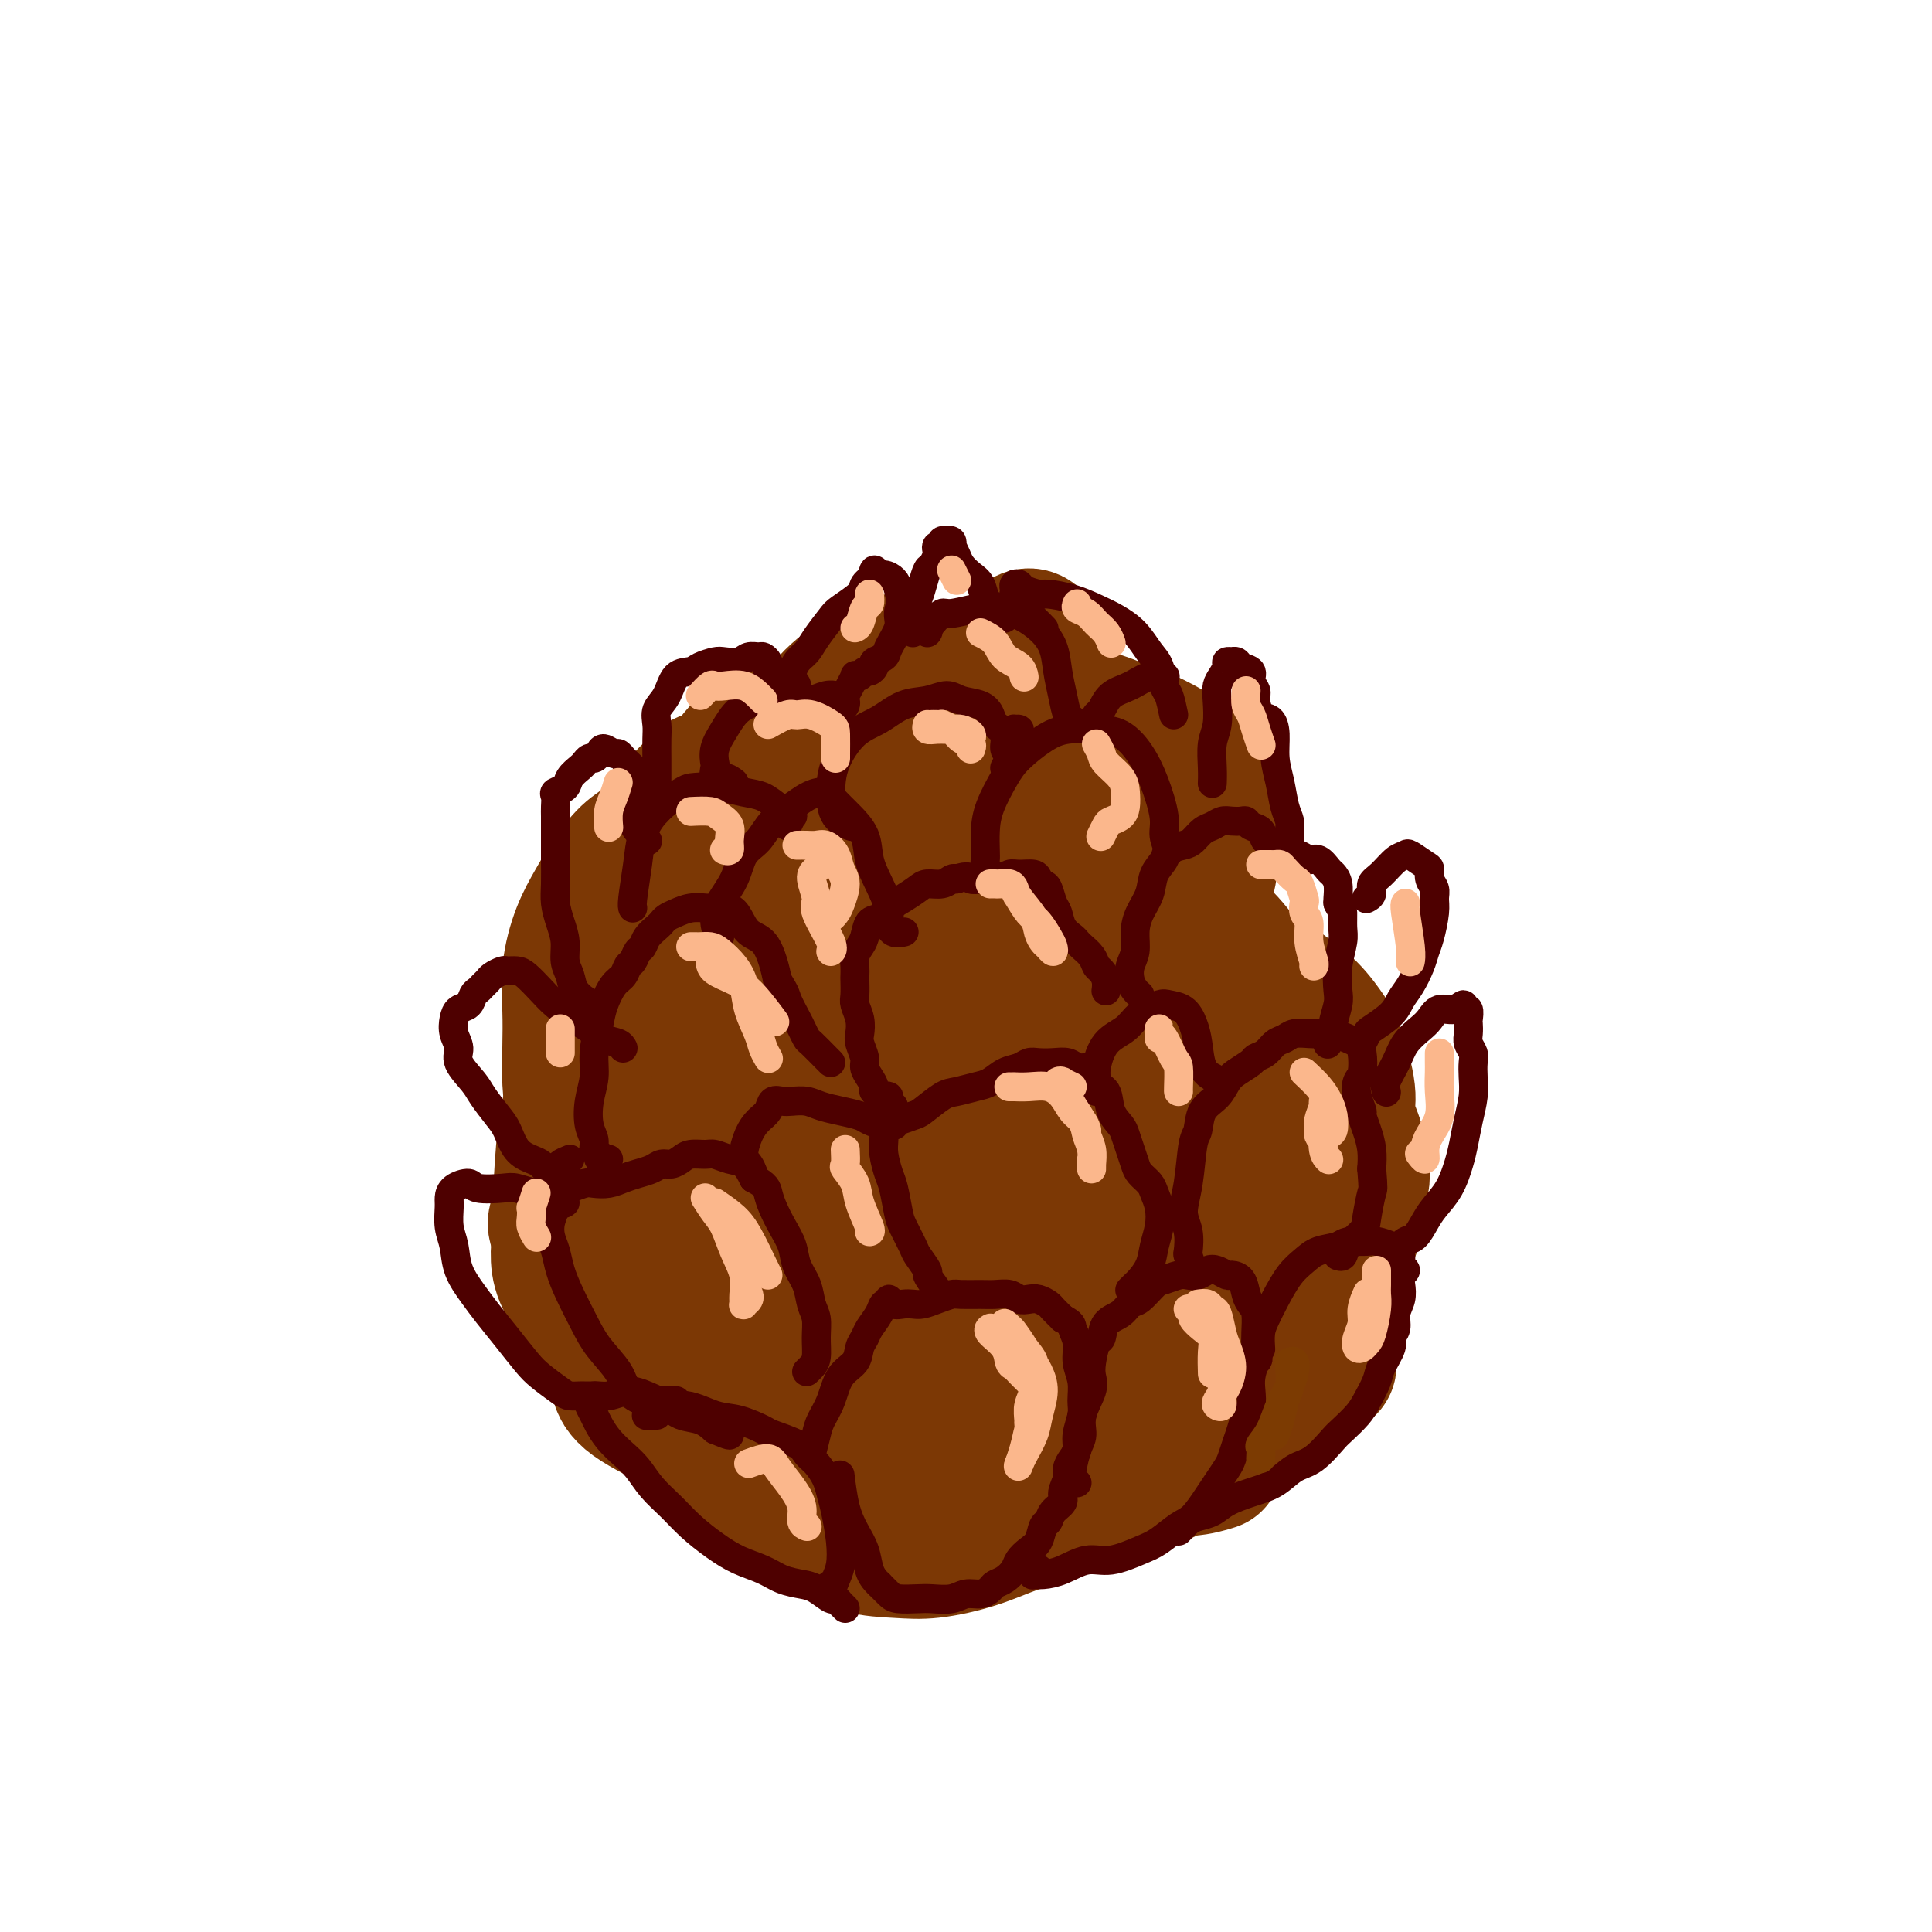 <svg viewBox='0 0 400 400' version='1.1' xmlns='http://www.w3.org/2000/svg' xmlns:xlink='http://www.w3.org/1999/xlink'><g fill='none' stroke='rgb(124,56,5)' stroke-width='28' stroke-linecap='round' stroke-linejoin='round'><path d='M184,311c-1.119,-0.767 -2.238,-1.534 -3,-2c-0.762,-0.466 -1.165,-0.629 -2,-1c-0.835,-0.371 -2.100,-0.948 -4,-2c-1.900,-1.052 -4.435,-2.580 -7,-4c-2.565,-1.420 -5.161,-2.732 -8,-4c-2.839,-1.268 -5.920,-2.491 -9,-4c-3.080,-1.509 -6.161,-3.305 -9,-5c-2.839,-1.695 -5.438,-3.290 -8,-5c-2.562,-1.710 -5.086,-3.533 -7,-5c-1.914,-1.467 -3.218,-2.576 -4,-4c-0.782,-1.424 -1.041,-3.163 -1,-4c0.041,-0.837 0.383,-0.774 1,-1c0.617,-0.226 1.510,-0.742 3,-1c1.490,-0.258 3.576,-0.258 5,0c1.424,0.258 2.187,0.776 4,2c1.813,1.224 4.677,3.155 7,5c2.323,1.845 4.106,3.602 6,5c1.894,1.398 3.901,2.435 6,3c2.099,0.565 4.290,0.657 6,1c1.710,0.343 2.937,0.936 4,1c1.063,0.064 1.961,-0.403 3,-1c1.039,-0.597 2.219,-1.325 3,-2c0.781,-0.675 1.161,-1.296 1,-2c-0.161,-0.704 -0.864,-1.490 -2,-2c-1.136,-0.510 -2.704,-0.745 -4,-1c-1.296,-0.255 -2.318,-0.532 -4,-1c-1.682,-0.468 -4.022,-1.128 -6,-2c-1.978,-0.872 -3.592,-1.955 -5,-3c-1.408,-1.045 -2.610,-2.050 -4,-3c-1.390,-0.950 -2.969,-1.843 -4,-3c-1.031,-1.157 -1.516,-2.579 -2,-4'/><path d='M140,262c-2.366,-2.609 -0.782,-2.632 0,-4c0.782,-1.368 0.762,-4.080 1,-6c0.238,-1.920 0.734,-3.047 1,-4c0.266,-0.953 0.301,-1.733 1,-2c0.699,-0.267 2.061,-0.022 3,0c0.939,0.022 1.455,-0.178 2,0c0.545,0.178 1.120,0.736 2,1c0.880,0.264 2.066,0.234 3,0c0.934,-0.234 1.617,-0.673 2,-1c0.383,-0.327 0.466,-0.544 1,-1c0.534,-0.456 1.520,-1.152 2,-2c0.480,-0.848 0.453,-1.849 0,-3c-0.453,-1.151 -1.331,-2.452 -2,-4c-0.669,-1.548 -1.127,-3.344 -2,-5c-0.873,-1.656 -2.161,-3.174 -3,-4c-0.839,-0.826 -1.230,-0.960 -2,-2c-0.770,-1.040 -1.919,-2.985 -3,-4c-1.081,-1.015 -2.092,-1.101 -3,-2c-0.908,-0.899 -1.712,-2.613 -2,-4c-0.288,-1.387 -0.061,-2.448 0,-3c0.061,-0.552 -0.046,-0.597 0,-1c0.046,-0.403 0.243,-1.165 1,-2c0.757,-0.835 2.072,-1.744 3,-2c0.928,-0.256 1.467,0.143 2,0c0.533,-0.143 1.061,-0.826 2,-1c0.939,-0.174 2.291,0.161 3,0c0.709,-0.161 0.776,-0.819 1,-1c0.224,-0.181 0.607,0.117 1,0c0.393,-0.117 0.798,-0.647 1,-1c0.202,-0.353 0.201,-0.529 0,-1c-0.201,-0.471 -0.600,-1.235 -1,-2'/><path d='M154,201c0.111,-1.098 -0.613,-1.344 -1,-2c-0.387,-0.656 -0.438,-1.720 -1,-3c-0.562,-1.280 -1.634,-2.774 -2,-4c-0.366,-1.226 -0.027,-2.185 0,-3c0.027,-0.815 -0.257,-1.487 0,-2c0.257,-0.513 1.055,-0.869 2,-1c0.945,-0.131 2.036,-0.038 3,0c0.964,0.038 1.802,0.022 3,0c1.198,-0.022 2.755,-0.050 4,0c1.245,0.050 2.176,0.180 3,0c0.824,-0.180 1.541,-0.668 2,-1c0.459,-0.332 0.659,-0.508 1,-1c0.341,-0.492 0.824,-1.298 1,-2c0.176,-0.702 0.047,-1.298 0,-2c-0.047,-0.702 -0.011,-1.509 0,-2c0.011,-0.491 -0.002,-0.668 0,-1c0.002,-0.332 0.019,-0.821 0,-1c-0.019,-0.179 -0.074,-0.048 0,0c0.074,0.048 0.276,0.014 1,0c0.724,-0.014 1.971,-0.009 3,0c1.029,0.009 1.842,0.020 3,0c1.158,-0.020 2.661,-0.071 4,0c1.339,0.071 2.514,0.263 4,0c1.486,-0.263 3.282,-0.982 5,-2c1.718,-1.018 3.357,-2.335 5,-4c1.643,-1.665 3.288,-3.679 5,-5c1.712,-1.321 3.489,-1.949 5,-3c1.511,-1.051 2.755,-2.526 4,-4'/><path d='M208,158c3.558,-2.927 2.954,-2.244 3,-2c0.046,0.244 0.740,0.051 1,0c0.260,-0.051 0.084,0.042 0,0c-0.084,-0.042 -0.075,-0.217 0,0c0.075,0.217 0.216,0.828 0,1c-0.216,0.172 -0.790,-0.095 -1,0c-0.210,0.095 -0.056,0.551 0,1c0.056,0.449 0.015,0.890 0,1c-0.015,0.110 -0.004,-0.112 0,0c0.004,0.112 0.002,0.559 0,1c-0.002,0.441 -0.005,0.876 0,1c0.005,0.124 0.017,-0.062 0,0c-0.017,0.062 -0.062,0.373 0,1c0.062,0.627 0.232,1.570 1,2c0.768,0.430 2.133,0.346 3,1c0.867,0.654 1.236,2.046 2,3c0.764,0.954 1.924,1.470 3,2c1.076,0.530 2.069,1.075 3,2c0.931,0.925 1.801,2.230 3,3c1.199,0.770 2.727,1.003 4,2c1.273,0.997 2.291,2.756 3,4c0.709,1.244 1.107,1.972 2,3c0.893,1.028 2.280,2.356 3,4c0.720,1.644 0.773,3.603 1,5c0.227,1.397 0.627,2.231 1,3c0.373,0.769 0.719,1.473 1,2c0.281,0.527 0.498,0.876 1,1c0.502,0.124 1.289,0.023 2,0c0.711,-0.023 1.345,0.032 2,0c0.655,-0.032 1.330,-0.152 2,0c0.670,0.152 1.335,0.576 2,1'/><path d='M250,200c1.825,0.647 2.388,1.765 3,3c0.612,1.235 1.274,2.587 2,4c0.726,1.413 1.515,2.888 2,4c0.485,1.112 0.667,1.861 1,3c0.333,1.139 0.818,2.667 1,4c0.182,1.333 0.061,2.470 0,4c-0.061,1.530 -0.062,3.452 0,5c0.062,1.548 0.185,2.721 0,4c-0.185,1.279 -0.679,2.663 -1,4c-0.321,1.337 -0.467,2.628 -1,4c-0.533,1.372 -1.451,2.825 -2,4c-0.549,1.175 -0.729,2.073 -1,3c-0.271,0.927 -0.632,1.883 -1,3c-0.368,1.117 -0.744,2.393 -1,3c-0.256,0.607 -0.393,0.544 0,1c0.393,0.456 1.317,1.430 2,2c0.683,0.570 1.125,0.736 2,1c0.875,0.264 2.182,0.625 3,1c0.818,0.375 1.148,0.763 2,1c0.852,0.237 2.227,0.323 3,1c0.773,0.677 0.943,1.944 1,3c0.057,1.056 0.001,1.902 0,3c-0.001,1.098 0.054,2.450 0,4c-0.054,1.550 -0.217,3.298 -1,5c-0.783,1.702 -2.186,3.358 -3,5c-0.814,1.642 -1.041,3.271 -2,5c-0.959,1.729 -2.652,3.560 -4,5c-1.348,1.440 -2.351,2.489 -4,4c-1.649,1.511 -3.944,3.484 -6,5c-2.056,1.516 -3.873,2.576 -6,4c-2.127,1.424 -4.563,3.212 -7,5'/><path d='M232,307c-4.747,3.309 -5.113,2.583 -7,3c-1.887,0.417 -5.293,1.977 -8,3c-2.707,1.023 -4.713,1.510 -7,2c-2.287,0.490 -4.854,0.985 -7,1c-2.146,0.015 -3.871,-0.448 -6,-1c-2.129,-0.552 -4.661,-1.193 -7,-2c-2.339,-0.807 -4.485,-1.779 -7,-3c-2.515,-1.221 -5.400,-2.690 -8,-4c-2.600,-1.310 -4.917,-2.462 -7,-4c-2.083,-1.538 -3.932,-3.463 -6,-5c-2.068,-1.537 -4.354,-2.688 -6,-4c-1.646,-1.312 -2.650,-2.787 -4,-4c-1.350,-1.213 -3.045,-2.165 -4,-3c-0.955,-0.835 -1.171,-1.553 -2,-2c-0.829,-0.447 -2.272,-0.622 -3,-1c-0.728,-0.378 -0.741,-0.959 -1,-1c-0.259,-0.041 -0.765,0.459 -1,1c-0.235,0.541 -0.200,1.122 0,2c0.200,0.878 0.565,2.051 1,4c0.435,1.949 0.939,4.672 2,7c1.061,2.328 2.680,4.261 4,6c1.320,1.739 2.341,3.285 4,5c1.659,1.715 3.954,3.597 6,5c2.046,1.403 3.842,2.325 6,3c2.158,0.675 4.679,1.104 7,2c2.321,0.896 4.443,2.259 7,3c2.557,0.741 5.550,0.862 8,1c2.450,0.138 4.358,0.295 7,0c2.642,-0.295 6.019,-1.041 9,-2c2.981,-0.959 5.566,-2.131 8,-3c2.434,-0.869 4.717,-1.434 7,-2'/><path d='M217,314c4.860,-1.879 5.010,-3.078 6,-4c0.990,-0.922 2.819,-1.568 4,-2c1.181,-0.432 1.715,-0.648 2,-1c0.285,-0.352 0.322,-0.838 0,-1c-0.322,-0.162 -1.002,-0.001 -2,0c-0.998,0.001 -2.315,-0.158 -4,0c-1.685,0.158 -3.738,0.632 -6,1c-2.262,0.368 -4.734,0.628 -7,1c-2.266,0.372 -4.327,0.855 -7,1c-2.673,0.145 -5.958,-0.050 -9,0c-3.042,0.050 -5.840,0.343 -9,0c-3.160,-0.343 -6.683,-1.324 -10,-2c-3.317,-0.676 -6.430,-1.049 -9,-2c-2.570,-0.951 -4.597,-2.482 -7,-4c-2.403,-1.518 -5.181,-3.023 -7,-5c-1.819,-1.977 -2.678,-4.427 -4,-7c-1.322,-2.573 -3.105,-5.268 -4,-8c-0.895,-2.732 -0.901,-5.501 -1,-8c-0.099,-2.499 -0.290,-4.728 0,-7c0.290,-2.272 1.061,-4.585 2,-6c0.939,-1.415 2.044,-1.930 3,-2c0.956,-0.070 1.761,0.307 3,1c1.239,0.693 2.913,1.702 4,3c1.087,1.298 1.588,2.885 2,4c0.412,1.115 0.736,1.757 1,2c0.264,0.243 0.470,0.088 0,0c-0.470,-0.088 -1.615,-0.109 -3,0c-1.385,0.109 -3.010,0.349 -5,0c-1.990,-0.349 -4.343,-1.286 -6,-2c-1.657,-0.714 -2.616,-1.204 -4,-2c-1.384,-0.796 -3.192,-1.898 -5,-3'/><path d='M135,261c-2.937,-1.723 -2.779,-2.532 -3,-4c-0.221,-1.468 -0.821,-3.595 -1,-5c-0.179,-1.405 0.063,-2.086 0,-3c-0.063,-0.914 -0.432,-2.060 0,-3c0.432,-0.940 1.665,-1.674 3,-2c1.335,-0.326 2.770,-0.244 4,0c1.230,0.244 2.253,0.651 3,1c0.747,0.349 1.218,0.639 2,1c0.782,0.361 1.877,0.793 2,1c0.123,0.207 -0.725,0.189 -1,0c-0.275,-0.189 0.024,-0.549 0,-1c-0.024,-0.451 -0.371,-0.994 -1,-2c-0.629,-1.006 -1.542,-2.476 -2,-4c-0.458,-1.524 -0.463,-3.102 -1,-5c-0.537,-1.898 -1.607,-4.117 -2,-6c-0.393,-1.883 -0.108,-3.430 0,-5c0.108,-1.570 0.040,-3.162 0,-4c-0.040,-0.838 -0.052,-0.921 0,-1c0.052,-0.079 0.169,-0.155 0,0c-0.169,0.155 -0.622,0.539 -1,1c-0.378,0.461 -0.679,0.999 -1,1c-0.321,0.001 -0.662,-0.535 -1,-1c-0.338,-0.465 -0.672,-0.858 -1,-2c-0.328,-1.142 -0.649,-3.034 -1,-5c-0.351,-1.966 -0.732,-4.005 -1,-6c-0.268,-1.995 -0.423,-3.947 0,-6c0.423,-2.053 1.426,-4.208 2,-6c0.574,-1.792 0.721,-3.223 1,-4c0.279,-0.777 0.691,-0.902 1,-1c0.309,-0.098 0.517,-0.171 1,0c0.483,0.171 1.242,0.585 2,1'/><path d='M139,191c0.798,0.010 0.793,0.035 1,0c0.207,-0.035 0.626,-0.130 1,0c0.374,0.130 0.704,0.486 1,0c0.296,-0.486 0.558,-1.814 1,-3c0.442,-1.186 1.064,-2.230 2,-4c0.936,-1.770 2.185,-4.267 3,-6c0.815,-1.733 1.194,-2.701 2,-4c0.806,-1.299 2.039,-2.929 3,-4c0.961,-1.071 1.652,-1.585 2,-2c0.348,-0.415 0.355,-0.733 1,-1c0.645,-0.267 1.929,-0.484 3,-1c1.071,-0.516 1.928,-1.331 3,-2c1.072,-0.669 2.358,-1.191 4,-2c1.642,-0.809 3.640,-1.905 5,-3c1.360,-1.095 2.080,-2.188 3,-3c0.920,-0.812 2.038,-1.344 3,-2c0.962,-0.656 1.769,-1.435 2,-2c0.231,-0.565 -0.112,-0.915 0,-1c0.112,-0.085 0.679,0.096 1,0c0.321,-0.096 0.396,-0.468 1,-1c0.604,-0.532 1.736,-1.222 3,-2c1.264,-0.778 2.660,-1.642 4,-2c1.340,-0.358 2.623,-0.209 4,0c1.377,0.209 2.847,0.479 4,1c1.153,0.521 1.990,1.294 3,2c1.010,0.706 2.195,1.344 3,2c0.805,0.656 1.230,1.330 2,2c0.770,0.670 1.885,1.335 3,2'/><path d='M207,155c2.185,1.417 2.146,0.961 3,1c0.854,0.039 2.600,0.573 4,1c1.400,0.427 2.455,0.746 4,1c1.545,0.254 3.579,0.441 5,1c1.421,0.559 2.230,1.489 3,2c0.770,0.511 1.501,0.601 2,1c0.499,0.399 0.765,1.106 1,2c0.235,0.894 0.437,1.975 1,3c0.563,1.025 1.487,1.993 2,3c0.513,1.007 0.616,2.054 1,3c0.384,0.946 1.050,1.790 2,3c0.950,1.210 2.183,2.785 3,4c0.817,1.215 1.219,2.068 2,3c0.781,0.932 1.941,1.942 3,3c1.059,1.058 2.017,2.163 3,3c0.983,0.837 1.990,1.404 3,2c1.010,0.596 2.024,1.219 3,2c0.976,0.781 1.913,1.721 3,3c1.087,1.279 2.322,2.898 3,4c0.678,1.102 0.797,1.687 1,3c0.203,1.313 0.488,3.355 1,5c0.512,1.645 1.250,2.893 2,4c0.750,1.107 1.510,2.075 2,3c0.490,0.925 0.709,1.809 1,3c0.291,1.191 0.654,2.688 1,4c0.346,1.312 0.676,2.439 1,4c0.324,1.561 0.642,3.556 1,5c0.358,1.444 0.756,2.335 1,4c0.244,1.665 0.335,4.102 0,6c-0.335,1.898 -1.096,3.257 -2,5c-0.904,1.743 -1.952,3.872 -3,6'/><path d='M264,252c-1.264,3.640 -1.924,4.239 -3,6c-1.076,1.761 -2.569,4.682 -4,7c-1.431,2.318 -2.801,4.031 -4,6c-1.199,1.969 -2.227,4.192 -3,6c-0.773,1.808 -1.291,3.200 -2,5c-0.709,1.800 -1.610,4.010 -2,5c-0.390,0.990 -0.270,0.762 0,1c0.270,0.238 0.689,0.942 1,1c0.311,0.058 0.515,-0.530 1,-2c0.485,-1.470 1.253,-3.820 2,-6c0.747,-2.180 1.473,-4.189 2,-7c0.527,-2.811 0.854,-6.425 1,-10c0.146,-3.575 0.111,-7.112 0,-11c-0.111,-3.888 -0.298,-8.126 -1,-12c-0.702,-3.874 -1.921,-7.383 -3,-11c-1.079,-3.617 -2.019,-7.341 -3,-11c-0.981,-3.659 -2.003,-7.251 -3,-11c-0.997,-3.749 -1.970,-7.655 -3,-11c-1.030,-3.345 -2.119,-6.131 -3,-9c-0.881,-2.869 -1.556,-5.823 -2,-8c-0.444,-2.177 -0.659,-3.577 -1,-5c-0.341,-1.423 -0.810,-2.868 -1,-4c-0.190,-1.132 -0.103,-1.953 0,-3c0.103,-1.047 0.222,-2.322 0,-3c-0.222,-0.678 -0.785,-0.759 -1,-1c-0.215,-0.241 -0.083,-0.643 0,-1c0.083,-0.357 0.116,-0.670 0,-1c-0.116,-0.330 -0.382,-0.676 0,-1c0.382,-0.324 1.410,-0.626 2,-1c0.590,-0.374 0.740,-0.821 1,-1c0.260,-0.179 0.630,-0.089 1,0'/><path d='M236,159c0.657,-0.703 0.301,-0.960 0,-1c-0.301,-0.040 -0.546,0.136 -1,0c-0.454,-0.136 -1.115,-0.585 -2,-1c-0.885,-0.415 -1.992,-0.795 -3,-1c-1.008,-0.205 -1.916,-0.236 -3,-1c-1.084,-0.764 -2.344,-2.260 -4,-3c-1.656,-0.740 -3.708,-0.723 -5,-1c-1.292,-0.277 -1.825,-0.849 -3,-1c-1.175,-0.151 -2.991,0.118 -4,0c-1.009,-0.118 -1.212,-0.621 -1,-1c0.212,-0.379 0.839,-0.632 1,-1c0.161,-0.368 -0.143,-0.852 1,-1c1.143,-0.148 3.734,0.039 5,0c1.266,-0.039 1.207,-0.302 3,0c1.793,0.302 5.438,1.171 8,2c2.562,0.829 4.042,1.619 5,2c0.958,0.381 1.394,0.354 3,1c1.606,0.646 4.380,1.965 6,3c1.620,1.035 2.084,1.786 3,2c0.916,0.214 2.284,-0.111 3,0c0.716,0.111 0.780,0.657 1,1c0.220,0.343 0.595,0.484 1,1c0.405,0.516 0.841,1.408 1,2c0.159,0.592 0.040,0.883 0,2c-0.040,1.117 -0.001,3.061 0,4c0.001,0.939 -0.036,0.874 0,2c0.036,1.126 0.145,3.443 0,6c-0.145,2.557 -0.544,5.356 -1,7c-0.456,1.644 -0.969,2.135 -1,4c-0.031,1.865 0.420,5.104 1,7c0.580,1.896 1.290,2.448 2,3'/><path d='M252,196c0.516,5.735 0.805,1.572 2,1c1.195,-0.572 3.297,2.448 5,4c1.703,1.552 3.008,1.635 4,2c0.992,0.365 1.671,1.010 3,2c1.329,0.990 3.307,2.325 5,4c1.693,1.675 3.101,3.691 4,5c0.899,1.309 1.290,1.912 2,4c0.710,2.088 1.741,5.660 2,8c0.259,2.340 -0.254,3.448 0,5c0.254,1.552 1.273,3.547 2,6c0.727,2.453 1.160,5.364 1,7c-0.160,1.636 -0.915,1.998 -1,3c-0.085,1.002 0.500,2.645 0,5c-0.500,2.355 -2.086,5.421 -3,7c-0.914,1.579 -1.156,1.670 -2,3c-0.844,1.330 -2.288,3.897 -4,6c-1.712,2.103 -3.690,3.742 -5,5c-1.310,1.258 -1.950,2.137 -3,3c-1.050,0.863 -2.510,1.712 -5,3c-2.490,1.288 -6.009,3.016 -8,4c-1.991,0.984 -2.454,1.226 -4,2c-1.546,0.774 -4.175,2.082 -7,4c-2.825,1.918 -5.845,4.446 -8,6c-2.155,1.554 -3.445,2.133 -5,3c-1.555,0.867 -3.377,2.023 -6,3c-2.623,0.977 -6.049,1.774 -8,2c-1.951,0.226 -2.426,-0.119 -3,-1c-0.574,-0.881 -1.247,-2.298 -2,-4c-0.753,-1.702 -1.587,-3.689 -2,-6c-0.413,-2.311 -0.404,-4.946 0,-8c0.404,-3.054 1.202,-6.527 2,-10'/><path d='M208,274c0.978,-4.637 2.423,-7.231 4,-10c1.577,-2.769 3.284,-5.715 5,-8c1.716,-2.285 3.440,-3.910 5,-5c1.560,-1.090 2.957,-1.646 4,-2c1.043,-0.354 1.731,-0.506 2,1c0.269,1.506 0.120,4.670 0,8c-0.120,3.330 -0.209,6.827 -1,10c-0.791,3.173 -2.284,6.024 -4,9c-1.716,2.976 -3.656,6.077 -6,9c-2.344,2.923 -5.091,5.667 -8,8c-2.909,2.333 -5.979,4.255 -9,6c-3.021,1.745 -5.994,3.315 -9,4c-3.006,0.685 -6.045,0.487 -9,0c-2.955,-0.487 -5.825,-1.263 -8,-3c-2.175,-1.737 -3.656,-4.433 -5,-7c-1.344,-2.567 -2.550,-5.003 -3,-8c-0.450,-2.997 -0.144,-6.555 0,-10c0.144,-3.445 0.126,-6.775 1,-10c0.874,-3.225 2.639,-6.343 4,-9c1.361,-2.657 2.318,-4.853 4,-6c1.682,-1.147 4.090,-1.246 6,-1c1.910,0.246 3.323,0.837 5,2c1.677,1.163 3.617,2.900 5,5c1.383,2.100 2.208,4.564 3,7c0.792,2.436 1.550,4.845 2,7c0.450,2.155 0.591,4.057 1,5c0.409,0.943 1.085,0.927 2,1c0.915,0.073 2.070,0.236 3,-1c0.930,-1.236 1.635,-3.871 2,-7c0.365,-3.129 0.390,-6.751 1,-11c0.610,-4.249 1.805,-9.124 3,-14'/><path d='M208,244c1.096,-7.299 0.835,-9.548 1,-13c0.165,-3.452 0.754,-8.108 1,-12c0.246,-3.892 0.147,-7.018 0,-10c-0.147,-2.982 -0.343,-5.818 -1,-8c-0.657,-2.182 -1.776,-3.709 -3,-5c-1.224,-1.291 -2.554,-2.348 -4,-3c-1.446,-0.652 -3.009,-0.901 -5,0c-1.991,0.901 -4.410,2.952 -7,6c-2.590,3.048 -5.350,7.092 -8,12c-2.650,4.908 -5.191,10.681 -7,17c-1.809,6.319 -2.885,13.185 -3,19c-0.115,5.815 0.730,10.580 2,14c1.270,3.420 2.964,5.496 5,7c2.036,1.504 4.413,2.436 7,2c2.587,-0.436 5.383,-2.238 8,-5c2.617,-2.762 5.053,-6.482 7,-11c1.947,-4.518 3.403,-9.835 5,-16c1.597,-6.165 3.335,-13.180 5,-20c1.665,-6.820 3.256,-13.446 4,-19c0.744,-5.554 0.639,-10.037 0,-14c-0.639,-3.963 -1.813,-7.405 -3,-10c-1.187,-2.595 -2.389,-4.343 -4,-6c-1.611,-1.657 -3.633,-3.221 -6,-4c-2.367,-0.779 -5.081,-0.771 -8,0c-2.919,0.771 -6.045,2.305 -9,5c-2.955,2.695 -5.740,6.551 -8,11c-2.260,4.449 -3.995,9.490 -5,15c-1.005,5.510 -1.280,11.487 -1,17c0.280,5.513 1.114,10.561 2,14c0.886,3.439 1.825,5.268 3,6c1.175,0.732 2.588,0.366 4,0'/><path d='M180,233c1.515,-0.828 3.301,-2.897 5,-6c1.699,-3.103 3.310,-7.240 5,-12c1.690,-4.760 3.458,-10.143 5,-15c1.542,-4.857 2.859,-9.189 4,-14c1.141,-4.811 2.106,-10.101 2,-14c-0.106,-3.899 -1.283,-6.408 -2,-9c-0.717,-2.592 -0.974,-5.267 -2,-7c-1.026,-1.733 -2.823,-2.522 -5,-3c-2.177,-0.478 -4.736,-0.644 -7,0c-2.264,0.644 -4.235,2.097 -7,5c-2.765,2.903 -6.325,7.256 -9,12c-2.675,4.744 -4.464,9.881 -6,15c-1.536,5.119 -2.819,10.221 -3,14c-0.181,3.779 0.738,6.234 2,8c1.262,1.766 2.865,2.842 5,3c2.135,0.158 4.800,-0.603 7,-2c2.200,-1.397 3.934,-3.432 6,-6c2.066,-2.568 4.465,-5.669 6,-9c1.535,-3.331 2.207,-6.891 3,-11c0.793,-4.109 1.707,-8.767 2,-12c0.293,-3.233 -0.035,-5.041 -1,-7c-0.965,-1.959 -2.565,-4.069 -4,-5c-1.435,-0.931 -2.703,-0.683 -4,-1c-1.297,-0.317 -2.622,-1.200 -4,-2c-1.378,-0.800 -2.809,-1.516 -4,-2c-1.191,-0.484 -2.143,-0.738 -3,-1c-0.857,-0.262 -1.619,-0.534 -2,-1c-0.381,-0.466 -0.380,-1.125 0,-2c0.380,-0.875 1.141,-1.966 2,-3c0.859,-1.034 1.817,-2.010 3,-3c1.183,-0.990 2.592,-1.995 4,-3'/><path d='M178,140c1.841,-1.788 1.943,-1.758 3,-2c1.057,-0.242 3.069,-0.756 4,-1c0.931,-0.244 0.782,-0.220 1,0c0.218,0.220 0.804,0.634 1,1c0.196,0.366 0.001,0.683 0,1c-0.001,0.317 0.193,0.635 0,1c-0.193,0.365 -0.773,0.778 -1,1c-0.227,0.222 -0.100,0.254 0,0c0.100,-0.254 0.172,-0.795 0,-1c-0.172,-0.205 -0.590,-0.075 -1,0c-0.410,0.075 -0.813,0.094 -1,0c-0.187,-0.094 -0.158,-0.301 -1,0c-0.842,0.301 -2.555,1.111 -4,2c-1.445,0.889 -2.623,1.859 -4,3c-1.377,1.141 -2.953,2.454 -5,4c-2.047,1.546 -4.566,3.324 -7,5c-2.434,1.676 -4.782,3.248 -7,5c-2.218,1.752 -4.307,3.682 -6,5c-1.693,1.318 -2.990,2.024 -4,3c-1.010,0.976 -1.732,2.220 -2,3c-0.268,0.780 -0.083,1.094 0,2c0.083,0.906 0.064,2.403 0,3c-0.064,0.597 -0.171,0.294 0,0c0.171,-0.294 0.621,-0.580 1,-1c0.379,-0.420 0.686,-0.973 1,-2c0.314,-1.027 0.635,-2.526 1,-4c0.365,-1.474 0.775,-2.923 1,-4c0.225,-1.077 0.267,-1.784 1,-3c0.733,-1.216 2.159,-2.943 3,-4c0.841,-1.057 1.097,-1.445 2,-2c0.903,-0.555 2.451,-1.278 4,-2'/><path d='M158,153c2.021,-1.477 2.572,-1.169 4,-1c1.428,0.169 3.731,0.199 6,0c2.269,-0.199 4.504,-0.629 7,-1c2.496,-0.371 5.254,-0.685 8,-1c2.746,-0.315 5.481,-0.630 8,-1c2.519,-0.370 4.822,-0.794 7,-1c2.178,-0.206 4.231,-0.195 6,0c1.769,0.195 3.255,0.575 4,1c0.745,0.425 0.747,0.896 1,1c0.253,0.104 0.755,-0.160 1,0c0.245,0.160 0.234,0.743 0,1c-0.234,0.257 -0.691,0.190 -1,0c-0.309,-0.190 -0.469,-0.501 -1,-1c-0.531,-0.499 -1.433,-1.187 -2,-2c-0.567,-0.813 -0.800,-1.752 -1,-3c-0.200,-1.248 -0.367,-2.807 0,-4c0.367,-1.193 1.267,-2.021 2,-3c0.733,-0.979 1.299,-2.109 2,-3c0.701,-0.891 1.536,-1.542 2,-2c0.464,-0.458 0.558,-0.724 1,-1c0.442,-0.276 1.232,-0.564 2,0c0.768,0.564 1.514,1.980 2,3c0.486,1.020 0.712,1.645 1,3c0.288,1.355 0.639,3.439 1,5c0.361,1.561 0.733,2.598 1,4c0.267,1.402 0.427,3.168 1,5c0.573,1.832 1.557,3.728 2,6c0.443,2.272 0.346,4.918 1,7c0.654,2.082 2.061,3.599 3,5c0.939,1.401 1.411,2.686 2,4c0.589,1.314 1.294,2.657 2,4'/><path d='M230,178c3.061,7.824 2.715,4.384 3,4c0.285,-0.384 1.203,2.286 2,4c0.797,1.714 1.475,2.470 2,4c0.525,1.530 0.898,3.834 1,6c0.102,2.166 -0.067,4.195 0,7c0.067,2.805 0.370,6.387 0,10c-0.370,3.613 -1.414,7.258 -2,11c-0.586,3.742 -0.716,7.583 -1,11c-0.284,3.417 -0.724,6.412 -1,9c-0.276,2.588 -0.388,4.769 0,6c0.388,1.231 1.275,1.512 2,2c0.725,0.488 1.288,1.183 2,1c0.712,-0.183 1.573,-1.243 2,-3c0.427,-1.757 0.422,-4.210 1,-7c0.578,-2.790 1.741,-5.918 2,-9c0.259,-3.082 -0.386,-6.117 -1,-9c-0.614,-2.883 -1.197,-5.612 -2,-8c-0.803,-2.388 -1.825,-4.434 -3,-6c-1.175,-1.566 -2.502,-2.652 -4,-3c-1.498,-0.348 -3.167,0.042 -5,1c-1.833,0.958 -3.830,2.483 -6,5c-2.170,2.517 -4.512,6.027 -7,10c-2.488,3.973 -5.120,8.408 -7,13c-1.880,4.592 -3.006,9.339 -4,14c-0.994,4.661 -1.854,9.234 -2,13c-0.146,3.766 0.424,6.726 1,9c0.576,2.274 1.160,3.864 2,5c0.840,1.136 1.937,1.820 3,2c1.063,0.180 2.094,-0.144 3,-1c0.906,-0.856 1.687,-2.245 2,-4c0.313,-1.755 0.156,-3.878 0,-6'/><path d='M213,269c0.732,-2.969 0.063,-4.891 -1,-7c-1.063,-2.109 -2.521,-4.404 -4,-6c-1.479,-1.596 -2.981,-2.494 -5,-3c-2.019,-0.506 -4.555,-0.618 -7,0c-2.445,0.618 -4.798,1.968 -7,4c-2.202,2.032 -4.252,4.745 -6,8c-1.748,3.255 -3.193,7.053 -4,10c-0.807,2.947 -0.974,5.045 0,7c0.974,1.955 3.090,3.769 5,5c1.910,1.231 3.615,1.880 6,2c2.385,0.120 5.452,-0.290 8,-1c2.548,-0.710 4.579,-1.719 7,-3c2.421,-1.281 5.231,-2.833 8,-4c2.769,-1.167 5.496,-1.948 8,-3c2.504,-1.052 4.786,-2.373 7,-3c2.214,-0.627 4.360,-0.559 6,-1c1.640,-0.441 2.774,-1.392 4,-2c1.226,-0.608 2.545,-0.875 3,-1c0.455,-0.125 0.048,-0.109 0,0c-0.048,0.109 0.264,0.310 0,1c-0.264,0.690 -1.103,1.869 -2,3c-0.897,1.131 -1.850,2.214 -3,4c-1.150,1.786 -2.496,4.275 -4,6c-1.504,1.725 -3.166,2.686 -4,4c-0.834,1.314 -0.839,2.980 -1,4c-0.161,1.020 -0.477,1.396 0,2c0.477,0.604 1.747,1.438 3,2c1.253,0.562 2.491,0.852 4,1c1.509,0.148 3.291,0.155 5,0c1.709,-0.155 3.345,-0.473 5,-1c1.655,-0.527 3.327,-1.264 5,-2'/><path d='M249,295c3.382,-1.213 4.337,-2.746 6,-4c1.663,-1.254 4.033,-2.230 6,-3c1.967,-0.770 3.532,-1.335 5,-2c1.468,-0.665 2.840,-1.429 4,-2c1.160,-0.571 2.108,-0.950 3,-1c0.892,-0.050 1.727,0.227 2,0c0.273,-0.227 -0.016,-0.959 0,-1c0.016,-0.041 0.337,0.610 0,1c-0.337,0.390 -1.334,0.520 -2,1c-0.666,0.480 -1.003,1.309 -2,2c-0.997,0.691 -2.656,1.242 -4,2c-1.344,0.758 -2.374,1.721 -4,3c-1.626,1.279 -3.850,2.872 -6,4c-2.150,1.128 -4.227,1.790 -6,3c-1.773,1.210 -3.240,2.966 -5,4c-1.760,1.034 -3.811,1.344 -5,2c-1.189,0.656 -1.517,1.656 -2,2c-0.483,0.344 -1.123,0.032 -1,0c0.123,-0.032 1.007,0.216 2,0c0.993,-0.216 2.093,-0.897 4,-2c1.907,-1.103 4.620,-2.629 7,-4c2.380,-1.371 4.428,-2.588 6,-4c1.572,-1.412 2.667,-3.018 4,-5c1.333,-1.982 2.902,-4.338 4,-6c1.098,-1.662 1.724,-2.630 2,-4c0.276,-1.370 0.200,-3.144 0,-5c-0.200,-1.856 -0.526,-3.796 -1,-6c-0.474,-2.204 -1.096,-4.673 -2,-7c-0.904,-2.327 -2.090,-4.511 -3,-7c-0.910,-2.489 -1.546,-5.283 -2,-8c-0.454,-2.717 -0.727,-5.359 -1,-8'/><path d='M258,240c-1.579,-7.365 -1.026,-5.279 -1,-5c0.026,0.279 -0.473,-1.251 -1,-2c-0.527,-0.749 -1.081,-0.719 -1,-1c0.081,-0.281 0.799,-0.875 1,-1c0.201,-0.125 -0.114,0.217 0,0c0.114,-0.217 0.659,-0.993 1,-2c0.341,-1.007 0.479,-2.245 1,-4c0.521,-1.755 1.425,-4.028 2,-6c0.575,-1.972 0.820,-3.645 1,-5c0.180,-1.355 0.293,-2.394 0,-3c-0.293,-0.606 -0.994,-0.779 -2,0c-1.006,0.779 -2.319,2.509 -4,5c-1.681,2.491 -3.730,5.743 -6,9c-2.270,3.257 -4.762,6.518 -8,10c-3.238,3.482 -7.223,7.184 -11,11c-3.777,3.816 -7.346,7.744 -11,11c-3.654,3.256 -7.393,5.839 -11,8c-3.607,2.161 -7.084,3.900 -10,5c-2.916,1.100 -5.272,1.560 -8,2c-2.728,0.440 -5.827,0.862 -9,1c-3.173,0.138 -6.420,-0.006 -9,0c-2.580,0.006 -4.492,0.161 -7,0c-2.508,-0.161 -5.611,-0.640 -8,-1c-2.389,-0.360 -4.064,-0.603 -6,-1c-1.936,-0.397 -4.132,-0.950 -6,-2c-1.868,-1.050 -3.406,-2.599 -5,-4c-1.594,-1.401 -3.242,-2.654 -5,-4c-1.758,-1.346 -3.626,-2.783 -5,-5c-1.374,-2.217 -2.255,-5.212 -3,-8c-0.745,-2.788 -1.356,-5.368 -2,-8c-0.644,-2.632 -1.322,-5.316 -2,-8'/><path d='M123,232c-1.298,-5.084 -1.042,-5.794 -1,-7c0.042,-1.206 -0.128,-2.908 0,-4c0.128,-1.092 0.556,-1.574 1,-2c0.444,-0.426 0.904,-0.794 1,-1c0.096,-0.206 -0.174,-0.248 0,0c0.174,0.248 0.790,0.787 1,2c0.210,1.213 0.015,3.100 0,5c-0.015,1.900 0.152,3.814 0,5c-0.152,1.186 -0.622,1.646 -1,2c-0.378,0.354 -0.665,0.603 -1,1c-0.335,0.397 -0.717,0.941 -1,1c-0.283,0.059 -0.468,-0.369 -1,-1c-0.532,-0.631 -1.412,-1.467 -2,-3c-0.588,-1.533 -0.885,-3.763 -1,-6c-0.115,-2.237 -0.050,-4.481 0,-7c0.050,-2.519 0.084,-5.313 0,-8c-0.084,-2.687 -0.288,-5.269 0,-8c0.288,-2.731 1.067,-5.612 2,-8c0.933,-2.388 2.022,-4.281 3,-6c0.978,-1.719 1.847,-3.262 3,-5c1.153,-1.738 2.590,-3.671 4,-5c1.410,-1.329 2.795,-2.055 4,-3c1.205,-0.945 2.232,-2.108 3,-3c0.768,-0.892 1.278,-1.511 2,-2c0.722,-0.489 1.657,-0.847 2,-1c0.343,-0.153 0.095,-0.100 0,0c-0.095,0.100 -0.036,0.248 0,0c0.036,-0.248 0.051,-0.891 0,-1c-0.051,-0.109 -0.168,0.317 0,0c0.168,-0.317 0.619,-1.376 1,-2c0.381,-0.624 0.690,-0.812 1,-1'/><path d='M143,164c4.191,-4.730 3.168,-2.055 3,-1c-0.168,1.055 0.518,0.491 2,0c1.482,-0.491 3.760,-0.909 6,-1c2.240,-0.091 4.443,0.145 6,0c1.557,-0.145 2.467,-0.669 4,-1c1.533,-0.331 3.687,-0.467 6,-1c2.313,-0.533 4.785,-1.462 7,-2c2.215,-0.538 4.173,-0.683 7,-1c2.827,-0.317 6.522,-0.805 8,-1c1.478,-0.195 0.739,-0.098 0,0'/><path d='M158,269c-1.075,0.787 -2.151,1.573 -3,2c-0.849,0.427 -1.473,0.493 -2,1c-0.527,0.507 -0.958,1.455 -2,2c-1.042,0.545 -2.694,0.689 -4,1c-1.306,0.311 -2.264,0.790 -3,1c-0.736,0.210 -1.249,0.152 -3,0c-1.751,-0.152 -4.741,-0.399 -7,-1c-2.259,-0.601 -3.789,-1.557 -5,-2c-1.211,-0.443 -2.105,-0.374 -4,-2c-1.895,-1.626 -4.791,-4.947 -6,-7c-1.209,-2.053 -0.731,-2.836 -1,-4c-0.269,-1.164 -1.284,-2.707 -2,-4c-0.716,-1.293 -1.131,-2.336 -1,-3c0.131,-0.664 0.809,-0.951 1,-1c0.191,-0.049 -0.106,0.139 0,0c0.106,-0.139 0.613,-0.605 1,-1c0.387,-0.395 0.654,-0.719 1,-1c0.346,-0.281 0.772,-0.520 1,-1c0.228,-0.480 0.257,-1.202 0,-2c-0.257,-0.798 -0.799,-1.671 -1,-2c-0.201,-0.329 -0.061,-0.112 0,-1c0.061,-0.888 0.044,-2.881 0,-4c-0.044,-1.119 -0.116,-1.366 0,-3c0.116,-1.634 0.421,-4.657 1,-8c0.579,-3.343 1.431,-7.006 2,-9c0.569,-1.994 0.853,-2.319 1,-3c0.147,-0.681 0.155,-1.718 0,-1c-0.155,0.718 -0.475,3.193 -1,5c-0.525,1.807 -1.257,2.948 -2,5c-0.743,2.052 -1.498,5.015 -2,9c-0.502,3.985 -0.751,8.993 -1,14'/><path d='M116,249c-0.854,5.943 0.010,4.799 0,6c-0.010,1.201 -0.893,4.745 0,8c0.893,3.255 3.563,6.219 5,8c1.437,1.781 1.643,2.379 3,3c1.357,0.621 3.867,1.263 7,3c3.133,1.737 6.890,4.567 9,6c2.110,1.433 2.571,1.469 4,2c1.429,0.531 3.824,1.558 6,2c2.176,0.442 4.133,0.299 5,0c0.867,-0.299 0.642,-0.755 1,-1c0.358,-0.245 1.297,-0.280 1,-1c-0.297,-0.720 -1.831,-2.127 -3,-3c-1.169,-0.873 -1.972,-1.213 -3,-2c-1.028,-0.787 -2.279,-2.023 -5,-3c-2.721,-0.977 -6.912,-1.697 -9,-2c-2.088,-0.303 -2.073,-0.190 -3,0c-0.927,0.190 -2.795,0.457 -4,2c-1.205,1.543 -1.748,4.363 -2,6c-0.252,1.637 -0.213,2.093 0,3c0.213,0.907 0.602,2.267 3,4c2.398,1.733 6.807,3.840 9,5c2.193,1.160 2.170,1.374 4,2c1.830,0.626 5.512,1.664 9,3c3.488,1.336 6.781,2.971 9,4c2.219,1.029 3.365,1.454 5,2c1.635,0.546 3.759,1.214 6,2c2.241,0.786 4.598,1.688 7,2c2.402,0.312 4.850,0.032 7,0c2.150,-0.032 4.002,0.184 6,0c1.998,-0.184 4.142,-0.767 6,-1c1.858,-0.233 3.429,-0.117 5,0'/><path d='M204,309c4.644,-0.054 4.254,0.311 5,1c0.746,0.689 2.627,1.701 4,2c1.373,0.299 2.239,-0.116 3,0c0.761,0.116 1.418,0.763 2,1c0.582,0.237 1.088,0.065 1,0c-0.088,-0.065 -0.771,-0.024 -1,0c-0.229,0.024 -0.002,0.032 -1,0c-0.998,-0.032 -3.219,-0.104 -5,0c-1.781,0.104 -3.123,0.382 -5,0c-1.877,-0.382 -4.289,-1.425 -7,-2c-2.711,-0.575 -5.721,-0.681 -9,-1c-3.279,-0.319 -6.828,-0.851 -10,-1c-3.172,-0.149 -5.966,0.084 -9,0c-3.034,-0.084 -6.306,-0.485 -9,-1c-2.694,-0.515 -4.809,-1.144 -7,-2c-2.191,-0.856 -4.458,-1.940 -6,-3c-1.542,-1.060 -2.358,-2.098 -3,-3c-0.642,-0.902 -1.110,-1.669 -1,-2c0.110,-0.331 0.797,-0.226 1,0c0.203,0.226 -0.080,0.574 0,1c0.080,0.426 0.521,0.930 1,2c0.479,1.070 0.995,2.706 2,4c1.005,1.294 2.499,2.245 4,3c1.501,0.755 3.009,1.313 5,2c1.991,0.687 4.465,1.503 7,2c2.535,0.497 5.132,0.675 8,1c2.868,0.325 6.006,0.799 9,1c2.994,0.201 5.845,0.131 9,0c3.155,-0.131 6.616,-0.323 10,-1c3.384,-0.677 6.692,-1.838 10,-3'/><path d='M212,310c4.918,-0.984 7.213,-1.444 10,-2c2.787,-0.556 6.064,-1.207 9,-2c2.936,-0.793 5.529,-1.728 8,-2c2.471,-0.272 4.819,0.119 7,0c2.181,-0.119 4.195,-0.748 5,-1c0.805,-0.252 0.403,-0.126 0,0'/></g>
<g fill='none' stroke='rgb(78,0,0)' stroke-width='6' stroke-linecap='round' stroke-linejoin='round'><path d='M175,333c-0.450,-0.457 -0.900,-0.914 -1,-1c-0.100,-0.086 0.151,0.198 0,0c-0.151,-0.198 -0.704,-0.878 -1,-1c-0.296,-0.122 -0.335,0.315 -1,0c-0.665,-0.315 -1.955,-1.382 -3,-2c-1.045,-0.618 -1.846,-0.787 -3,-1c-1.154,-0.213 -2.661,-0.472 -4,-1c-1.339,-0.528 -2.510,-1.327 -4,-2c-1.490,-0.673 -3.298,-1.222 -5,-2c-1.702,-0.778 -3.298,-1.787 -5,-3c-1.702,-1.213 -3.508,-2.632 -5,-4c-1.492,-1.368 -2.668,-2.687 -4,-4c-1.332,-1.313 -2.819,-2.621 -4,-4c-1.181,-1.379 -2.056,-2.830 -3,-4c-0.944,-1.170 -1.955,-2.057 -3,-3c-1.045,-0.943 -2.123,-1.940 -3,-3c-0.877,-1.060 -1.554,-2.183 -2,-3c-0.446,-0.817 -0.661,-1.328 -1,-2c-0.339,-0.672 -0.800,-1.505 -1,-2c-0.200,-0.495 -0.137,-0.652 0,-1c0.137,-0.348 0.347,-0.886 1,-1c0.653,-0.114 1.748,0.197 3,0c1.252,-0.197 2.660,-0.902 4,-1c1.340,-0.098 2.613,0.410 4,1c1.387,0.590 2.887,1.261 4,2c1.113,0.739 1.838,1.545 3,2c1.162,0.455 2.761,0.559 4,1c1.239,0.441 2.120,1.221 3,2'/><path d='M148,296c3.467,1.467 3.133,1.133 3,1c-0.133,-0.133 -0.067,-0.067 0,0'/><path d='M136,293c-0.862,0.005 -1.723,0.010 -2,0c-0.277,-0.010 0.032,-0.034 0,0c-0.032,0.034 -0.405,0.126 0,0c0.405,-0.126 1.587,-0.472 3,-1c1.413,-0.528 3.057,-1.239 5,-1c1.943,0.239 4.184,1.429 6,2c1.816,0.571 3.207,0.523 5,1c1.793,0.477 3.989,1.478 5,2c1.011,0.522 0.838,0.566 2,1c1.162,0.434 3.659,1.260 5,2c1.341,0.740 1.525,1.396 2,2c0.475,0.604 1.241,1.157 2,2c0.759,0.843 1.511,1.976 2,3c0.489,1.024 0.716,1.940 1,3c0.284,1.060 0.623,2.263 1,4c0.377,1.737 0.790,4.007 1,6c0.210,1.993 0.218,3.707 0,5c-0.218,1.293 -0.661,2.164 -1,3c-0.339,0.836 -0.576,1.636 -1,2c-0.424,0.364 -1.037,0.290 -1,0c0.037,-0.290 0.725,-0.797 1,-1c0.275,-0.203 0.138,-0.101 0,0'/><path d='M168,301c0.360,-1.437 0.720,-2.873 1,-4c0.280,-1.127 0.481,-1.944 1,-3c0.519,-1.056 1.358,-2.352 2,-4c0.642,-1.648 1.088,-3.648 2,-5c0.912,-1.352 2.290,-2.056 3,-3c0.710,-0.944 0.753,-2.128 1,-3c0.247,-0.872 0.697,-1.434 1,-2c0.303,-0.566 0.459,-1.137 1,-2c0.541,-0.863 1.468,-2.017 2,-3c0.532,-0.983 0.670,-1.794 1,-2c0.330,-0.206 0.851,0.193 1,0c0.149,-0.193 -0.074,-0.979 0,-1c0.074,-0.021 0.445,0.724 1,1c0.555,0.276 1.294,0.084 2,0c0.706,-0.084 1.381,-0.061 2,0c0.619,0.061 1.184,0.160 2,0c0.816,-0.160 1.884,-0.578 3,-1c1.116,-0.422 2.281,-0.846 3,-1c0.719,-0.154 0.994,-0.038 2,0c1.006,0.038 2.745,-0.004 4,0c1.255,0.004 2.027,0.053 3,0c0.973,-0.053 2.149,-0.207 3,0c0.851,0.207 1.379,0.776 2,1c0.621,0.224 1.335,0.104 2,0c0.665,-0.104 1.281,-0.193 2,0c0.719,0.193 1.540,0.667 2,1c0.460,0.333 0.560,0.524 1,1c0.440,0.476 1.220,1.238 2,2'/><path d='M220,273c2.090,1.096 1.813,1.336 2,2c0.187,0.664 0.836,1.751 1,3c0.164,1.249 -0.156,2.659 0,4c0.156,1.341 0.789,2.614 1,4c0.211,1.386 0.001,2.885 0,4c-0.001,1.115 0.206,1.846 0,3c-0.206,1.154 -0.825,2.731 -1,4c-0.175,1.269 0.092,2.231 0,3c-0.092,0.769 -0.545,1.347 -1,2c-0.455,0.653 -0.913,1.382 -1,2c-0.087,0.618 0.198,1.125 0,2c-0.198,0.875 -0.879,2.116 -1,3c-0.121,0.884 0.319,1.409 0,2c-0.319,0.591 -1.398,1.246 -2,2c-0.602,0.754 -0.729,1.605 -1,2c-0.271,0.395 -0.688,0.332 -1,1c-0.312,0.668 -0.520,2.067 -1,3c-0.480,0.933 -1.232,1.402 -2,2c-0.768,0.598 -1.553,1.326 -2,2c-0.447,0.674 -0.556,1.295 -1,2c-0.444,0.705 -1.224,1.494 -2,2c-0.776,0.506 -1.546,0.728 -2,1c-0.454,0.272 -0.590,0.595 -1,1c-0.410,0.405 -1.095,0.893 -2,1c-0.905,0.107 -2.032,-0.167 -3,0c-0.968,0.167 -1.778,0.775 -3,1c-1.222,0.225 -2.855,0.069 -4,0c-1.145,-0.069 -1.802,-0.049 -3,0c-1.198,0.049 -2.938,0.129 -4,0c-1.062,-0.129 -1.446,-0.465 -2,-1c-0.554,-0.535 -1.277,-1.267 -2,-2'/><path d='M182,328c-1.036,-0.951 -1.626,-1.828 -2,-3c-0.374,-1.172 -0.531,-2.637 -1,-4c-0.469,-1.363 -1.249,-2.623 -2,-4c-0.751,-1.377 -1.471,-2.871 -2,-5c-0.529,-2.129 -0.865,-4.894 -1,-6c-0.135,-1.106 -0.067,-0.553 0,0'/><path d='M223,307c-0.402,-0.299 -0.803,-0.599 -1,-1c-0.197,-0.401 -0.189,-0.905 0,-2c0.189,-1.095 0.559,-2.782 1,-4c0.441,-1.218 0.955,-1.966 1,-3c0.045,-1.034 -0.377,-2.355 0,-4c0.377,-1.645 1.555,-3.615 2,-5c0.445,-1.385 0.159,-2.185 0,-3c-0.159,-0.815 -0.191,-1.646 0,-3c0.191,-1.354 0.604,-3.232 1,-4c0.396,-0.768 0.777,-0.427 1,-1c0.223,-0.573 0.290,-2.059 1,-3c0.710,-0.941 2.062,-1.337 3,-2c0.938,-0.663 1.462,-1.593 2,-2c0.538,-0.407 1.089,-0.291 2,-1c0.911,-0.709 2.184,-2.241 3,-3c0.816,-0.759 1.177,-0.743 2,-1c0.823,-0.257 2.107,-0.788 3,-1c0.893,-0.212 1.395,-0.106 2,0c0.605,0.106 1.313,0.210 2,0c0.687,-0.210 1.354,-0.735 2,-1c0.646,-0.265 1.272,-0.272 2,0c0.728,0.272 1.557,0.822 2,1c0.443,0.178 0.501,-0.015 1,0c0.499,0.015 1.440,0.237 2,1c0.560,0.763 0.738,2.066 1,3c0.262,0.934 0.606,1.498 1,2c0.394,0.502 0.837,0.943 1,2c0.163,1.057 0.047,2.731 0,4c-0.047,1.269 -0.023,2.135 0,3'/><path d='M260,279c0.833,2.855 0.416,2.493 0,3c-0.416,0.507 -0.833,1.882 -1,3c-0.167,1.118 -0.086,1.979 0,3c0.086,1.021 0.178,2.203 0,3c-0.178,0.797 -0.624,1.210 -1,2c-0.376,0.790 -0.681,1.958 -1,3c-0.319,1.042 -0.651,1.957 -1,3c-0.349,1.043 -0.716,2.212 -1,3c-0.284,0.788 -0.487,1.193 -1,2c-0.513,0.807 -1.337,2.016 -2,3c-0.663,0.984 -1.165,1.744 -2,3c-0.835,1.256 -2.004,3.010 -3,4c-0.996,0.990 -1.819,1.216 -3,2c-1.181,0.784 -2.720,2.126 -4,3c-1.280,0.874 -2.300,1.282 -4,2c-1.700,0.718 -4.081,1.747 -6,2c-1.919,0.253 -3.377,-0.271 -5,0c-1.623,0.271 -3.412,1.337 -5,2c-1.588,0.663 -2.975,0.924 -4,1c-1.025,0.076 -1.687,-0.031 -2,0c-0.313,0.031 -0.277,0.201 0,0c0.277,-0.201 0.793,-0.772 1,-1c0.207,-0.228 0.103,-0.114 0,0'/><path d='M244,317c0.694,-0.750 1.388,-1.500 2,-2c0.612,-0.500 1.143,-0.752 2,-1c0.857,-0.248 2.042,-0.494 3,-1c0.958,-0.506 1.690,-1.274 3,-2c1.310,-0.726 3.198,-1.410 5,-2c1.802,-0.590 3.517,-1.088 5,-2c1.483,-0.912 2.733,-2.240 4,-3c1.267,-0.760 2.552,-0.954 4,-2c1.448,-1.046 3.061,-2.945 4,-4c0.939,-1.055 1.206,-1.267 2,-2c0.794,-0.733 2.115,-1.985 3,-3c0.885,-1.015 1.332,-1.791 2,-3c0.668,-1.209 1.556,-2.851 2,-4c0.444,-1.149 0.444,-1.805 1,-3c0.556,-1.195 1.669,-2.928 2,-4c0.331,-1.072 -0.121,-1.484 0,-2c0.121,-0.516 0.816,-1.136 1,-2c0.184,-0.864 -0.142,-1.972 0,-3c0.142,-1.028 0.752,-1.976 1,-3c0.248,-1.024 0.134,-2.123 0,-3c-0.134,-0.877 -0.288,-1.530 0,-2c0.288,-0.470 1.018,-0.756 1,-1c-0.018,-0.244 -0.785,-0.447 -1,-1c-0.215,-0.553 0.123,-1.454 0,-2c-0.123,-0.546 -0.707,-0.735 -1,-1c-0.293,-0.265 -0.295,-0.607 -1,-1c-0.705,-0.393 -2.113,-0.837 -3,-1c-0.887,-0.163 -1.253,-0.047 -2,0c-0.747,0.047 -1.873,0.023 -3,0'/><path d='M280,257c-1.713,0.035 -1.996,0.624 -3,1c-1.004,0.376 -2.731,0.541 -4,1c-1.269,0.459 -2.081,1.214 -3,2c-0.919,0.786 -1.945,1.605 -3,3c-1.055,1.395 -2.139,3.365 -3,5c-0.861,1.635 -1.499,2.933 -2,4c-0.501,1.067 -0.866,1.903 -1,3c-0.134,1.097 -0.038,2.456 0,3c0.038,0.544 0.019,0.272 0,0'/><path d='M140,290c-1.080,0.010 -2.160,0.020 -3,0c-0.840,-0.020 -1.439,-0.069 -2,0c-0.561,0.069 -1.084,0.257 -2,0c-0.916,-0.257 -2.227,-0.959 -3,-2c-0.773,-1.041 -1.009,-2.420 -2,-4c-0.991,-1.580 -2.738,-3.360 -4,-5c-1.262,-1.640 -2.041,-3.138 -3,-5c-0.959,-1.862 -2.100,-4.087 -3,-6c-0.900,-1.913 -1.558,-3.512 -2,-5c-0.442,-1.488 -0.666,-2.864 -1,-4c-0.334,-1.136 -0.778,-2.030 -1,-3c-0.222,-0.970 -0.221,-2.015 0,-3c0.221,-0.985 0.663,-1.910 1,-3c0.337,-1.090 0.568,-2.344 1,-3c0.432,-0.656 1.063,-0.715 2,-1c0.937,-0.285 2.179,-0.797 3,-1c0.821,-0.203 1.221,-0.095 2,0c0.779,0.095 1.938,0.179 3,0c1.062,-0.179 2.028,-0.622 3,-1c0.972,-0.378 1.951,-0.693 3,-1c1.049,-0.307 2.167,-0.608 3,-1c0.833,-0.392 1.382,-0.875 2,-1c0.618,-0.125 1.305,0.109 2,0c0.695,-0.109 1.396,-0.562 2,-1c0.604,-0.438 1.110,-0.862 2,-1c0.890,-0.138 2.164,0.010 3,0c0.836,-0.010 1.234,-0.178 2,0c0.766,0.178 1.898,0.702 3,1c1.102,0.298 2.172,0.371 3,1c0.828,0.629 1.414,1.815 2,3'/><path d='M156,244c2.654,1.322 2.790,2.128 3,3c0.210,0.872 0.494,1.811 1,3c0.506,1.189 1.235,2.629 2,4c0.765,1.371 1.568,2.673 2,4c0.432,1.327 0.494,2.679 1,4c0.506,1.321 1.457,2.612 2,4c0.543,1.388 0.679,2.872 1,4c0.321,1.128 0.829,1.900 1,3c0.171,1.100 0.007,2.530 0,4c-0.007,1.470 0.142,2.982 0,4c-0.142,1.018 -0.577,1.543 -1,2c-0.423,0.457 -0.835,0.845 -1,1c-0.165,0.155 -0.082,0.078 0,0'/><path d='M194,267c-0.902,-1.237 -1.804,-2.474 -2,-3c-0.196,-0.526 0.312,-0.340 0,-1c-0.312,-0.660 -1.446,-2.165 -2,-3c-0.554,-0.835 -0.530,-0.998 -1,-2c-0.470,-1.002 -1.436,-2.841 -2,-4c-0.564,-1.159 -0.725,-1.637 -1,-3c-0.275,-1.363 -0.662,-3.612 -1,-5c-0.338,-1.388 -0.626,-1.916 -1,-3c-0.374,-1.084 -0.833,-2.725 -1,-4c-0.167,-1.275 -0.042,-2.184 0,-3c0.042,-0.816 0.002,-1.538 0,-2c-0.002,-0.462 0.034,-0.663 0,-1c-0.034,-0.337 -0.138,-0.809 0,-1c0.138,-0.191 0.519,-0.100 1,0c0.481,0.100 1.061,0.210 2,0c0.939,-0.210 2.236,-0.739 3,-1c0.764,-0.261 0.995,-0.254 2,-1c1.005,-0.746 2.786,-2.245 4,-3c1.214,-0.755 1.862,-0.765 3,-1c1.138,-0.235 2.766,-0.694 4,-1c1.234,-0.306 2.073,-0.460 3,-1c0.927,-0.540 1.942,-1.465 3,-2c1.058,-0.535 2.160,-0.680 3,-1c0.840,-0.320 1.418,-0.814 2,-1c0.582,-0.186 1.167,-0.064 2,0c0.833,0.064 1.914,0.069 3,0c1.086,-0.069 2.177,-0.211 3,0c0.823,0.211 1.378,0.775 2,1c0.622,0.225 1.311,0.113 2,0'/><path d='M225,221c2.506,0.612 1.771,2.141 2,3c0.229,0.859 1.423,1.048 2,2c0.577,0.952 0.536,2.667 1,4c0.464,1.333 1.433,2.282 2,3c0.567,0.718 0.733,1.204 1,2c0.267,0.796 0.635,1.903 1,3c0.365,1.097 0.728,2.183 1,3c0.272,0.817 0.452,1.366 1,2c0.548,0.634 1.464,1.355 2,2c0.536,0.645 0.692,1.215 1,2c0.308,0.785 0.769,1.786 1,3c0.231,1.214 0.231,2.640 0,4c-0.231,1.360 -0.692,2.655 -1,4c-0.308,1.345 -0.461,2.739 -1,4c-0.539,1.261 -1.464,2.390 -2,3c-0.536,0.610 -0.683,0.703 -1,1c-0.317,0.297 -0.805,0.799 -1,1c-0.195,0.201 -0.098,0.100 0,0'/><path d='M247,263c-0.413,-1.252 -0.826,-2.505 -1,-3c-0.174,-0.495 -0.111,-0.234 0,-1c0.111,-0.766 0.268,-2.559 0,-4c-0.268,-1.441 -0.960,-2.528 -1,-4c-0.040,-1.472 0.573,-3.327 1,-6c0.427,-2.673 0.667,-6.162 1,-8c0.333,-1.838 0.759,-2.025 1,-3c0.241,-0.975 0.296,-2.737 1,-4c0.704,-1.263 2.058,-2.026 3,-3c0.942,-0.974 1.474,-2.158 2,-3c0.526,-0.842 1.047,-1.343 2,-2c0.953,-0.657 2.339,-1.471 3,-2c0.661,-0.529 0.599,-0.772 1,-1c0.401,-0.228 1.266,-0.439 2,-1c0.734,-0.561 1.336,-1.471 2,-2c0.664,-0.529 1.388,-0.679 2,-1c0.612,-0.321 1.112,-0.815 2,-1c0.888,-0.185 2.164,-0.061 3,0c0.836,0.061 1.233,0.059 2,0c0.767,-0.059 1.905,-0.174 3,0c1.095,0.174 2.146,0.637 3,1c0.854,0.363 1.510,0.628 2,1c0.490,0.372 0.815,0.853 1,2c0.185,1.147 0.231,2.960 0,4c-0.231,1.040 -0.739,1.306 -1,2c-0.261,0.694 -0.277,1.816 0,3c0.277,1.184 0.845,2.431 1,3c0.155,0.569 -0.103,0.462 0,1c0.103,0.538 0.566,1.722 1,3c0.434,1.278 0.838,2.651 1,4c0.162,1.349 0.081,2.675 0,4'/><path d='M284,242c0.366,4.580 0.281,4.030 0,5c-0.281,0.970 -0.759,3.461 -1,5c-0.241,1.539 -0.247,2.125 -1,3c-0.753,0.875 -2.253,2.039 -3,3c-0.747,0.961 -0.739,1.720 -1,2c-0.261,0.280 -0.789,0.080 -1,0c-0.211,-0.080 -0.106,-0.040 0,0'/><path d='M289,259c0.669,-0.805 1.337,-1.610 2,-2c0.663,-0.390 1.319,-0.365 2,-1c0.681,-0.635 1.387,-1.929 2,-3c0.613,-1.071 1.134,-1.920 2,-3c0.866,-1.080 2.078,-2.392 3,-4c0.922,-1.608 1.553,-3.511 2,-5c0.447,-1.489 0.708,-2.563 1,-4c0.292,-1.437 0.615,-3.239 1,-5c0.385,-1.761 0.831,-3.483 1,-5c0.169,-1.517 0.059,-2.829 0,-4c-0.059,-1.171 -0.068,-2.202 0,-3c0.068,-0.798 0.214,-1.364 0,-2c-0.214,-0.636 -0.788,-1.341 -1,-2c-0.212,-0.659 -0.061,-1.271 0,-2c0.061,-0.729 0.032,-1.573 0,-2c-0.032,-0.427 -0.066,-0.436 0,-1c0.066,-0.564 0.232,-1.684 0,-2c-0.232,-0.316 -0.863,0.170 -1,0c-0.137,-0.170 0.221,-0.997 0,-1c-0.221,-0.003 -1.022,0.816 -2,1c-0.978,0.184 -2.134,-0.269 -3,0c-0.866,0.269 -1.441,1.258 -2,2c-0.559,0.742 -1.102,1.236 -2,2c-0.898,0.764 -2.149,1.799 -3,3c-0.851,1.201 -1.300,2.569 -2,4c-0.700,1.431 -1.650,2.924 -2,4c-0.350,1.076 -0.100,1.736 0,2c0.100,0.264 0.050,0.132 0,0'/><path d='M123,289c-0.784,0.003 -1.568,0.005 -2,0c-0.432,-0.005 -0.513,-0.019 -1,0c-0.487,0.019 -1.382,0.071 -2,0c-0.618,-0.071 -0.959,-0.266 -2,-1c-1.041,-0.734 -2.781,-2.008 -4,-3c-1.219,-0.992 -1.917,-1.702 -3,-3c-1.083,-1.298 -2.552,-3.183 -4,-5c-1.448,-1.817 -2.875,-3.566 -4,-5c-1.125,-1.434 -1.948,-2.552 -3,-4c-1.052,-1.448 -2.335,-3.227 -3,-5c-0.665,-1.773 -0.713,-3.539 -1,-5c-0.287,-1.461 -0.812,-2.617 -1,-4c-0.188,-1.383 -0.037,-2.994 0,-4c0.037,-1.006 -0.040,-1.408 0,-2c0.040,-0.592 0.197,-1.375 1,-2c0.803,-0.625 2.252,-1.091 3,-1c0.748,0.091 0.795,0.740 2,1c1.205,0.260 3.569,0.130 5,0c1.431,-0.130 1.928,-0.259 3,0c1.072,0.259 2.718,0.906 4,1c1.282,0.094 2.199,-0.367 3,0c0.801,0.367 1.485,1.560 2,2c0.515,0.440 0.861,0.126 1,0c0.139,-0.126 0.069,-0.063 0,0'/><path d='M156,243c-0.291,-0.719 -0.583,-1.438 -1,-2c-0.417,-0.562 -0.961,-0.967 -1,-2c-0.039,-1.033 0.427,-2.694 1,-4c0.573,-1.306 1.255,-2.259 2,-3c0.745,-0.741 1.554,-1.271 2,-2c0.446,-0.729 0.530,-1.656 1,-2c0.470,-0.344 1.324,-0.103 2,0c0.676,0.103 1.172,0.069 2,0c0.828,-0.069 1.989,-0.173 3,0c1.011,0.173 1.874,0.625 3,1c1.126,0.375 2.516,0.675 4,1c1.484,0.325 3.063,0.675 4,1c0.937,0.325 1.230,0.623 2,1c0.770,0.377 2.015,0.832 3,1c0.985,0.168 1.710,0.048 2,0c0.290,-0.048 0.145,-0.024 0,0'/><path d='M227,226c0.033,-0.638 0.065,-1.277 0,-2c-0.065,-0.723 -0.228,-1.532 0,-3c0.228,-1.468 0.847,-3.595 2,-5c1.153,-1.405 2.840,-2.088 4,-3c1.160,-0.912 1.792,-2.054 3,-3c1.208,-0.946 2.992,-1.697 4,-2c1.008,-0.303 1.238,-0.159 2,0c0.762,0.159 2.054,0.334 3,1c0.946,0.666 1.546,1.825 2,3c0.454,1.175 0.761,2.366 1,4c0.239,1.634 0.411,3.709 1,5c0.589,1.291 1.597,1.797 2,2c0.403,0.203 0.202,0.101 0,0'/><path d='M126,240c-0.878,0.095 -1.755,0.190 -2,0c-0.245,-0.190 0.144,-0.664 0,-1c-0.144,-0.336 -0.819,-0.532 -1,-1c-0.181,-0.468 0.133,-1.207 0,-2c-0.133,-0.793 -0.712,-1.640 -1,-3c-0.288,-1.360 -0.285,-3.234 0,-5c0.285,-1.766 0.853,-3.425 1,-5c0.147,-1.575 -0.126,-3.065 0,-5c0.126,-1.935 0.649,-4.315 1,-6c0.351,-1.685 0.528,-2.674 1,-4c0.472,-1.326 1.240,-2.989 2,-4c0.760,-1.011 1.513,-1.369 2,-2c0.487,-0.631 0.707,-1.534 1,-2c0.293,-0.466 0.660,-0.496 1,-1c0.340,-0.504 0.655,-1.483 1,-2c0.345,-0.517 0.722,-0.572 1,-1c0.278,-0.428 0.458,-1.228 1,-2c0.542,-0.772 1.446,-1.517 2,-2c0.554,-0.483 0.757,-0.704 1,-1c0.243,-0.296 0.525,-0.667 1,-1c0.475,-0.333 1.142,-0.626 2,-1c0.858,-0.374 1.907,-0.827 3,-1c1.093,-0.173 2.231,-0.064 3,0c0.769,0.064 1.168,0.084 2,0c0.832,-0.084 2.096,-0.274 3,0c0.904,0.274 1.447,1.010 2,2c0.553,0.990 1.117,2.234 2,3c0.883,0.766 2.084,1.052 3,2c0.916,0.948 1.547,2.556 2,4c0.453,1.444 0.726,2.722 1,4'/><path d='M161,203c1.891,3.008 1.618,3.028 2,4c0.382,0.972 1.419,2.898 2,4c0.581,1.102 0.706,1.381 1,2c0.294,0.619 0.758,1.577 1,2c0.242,0.423 0.261,0.309 1,1c0.739,0.691 2.199,2.186 3,3c0.801,0.814 0.943,0.947 1,1c0.057,0.053 0.028,0.027 0,0'/><path d='M185,229c-0.457,-0.311 -0.915,-0.622 -1,-1c-0.085,-0.378 0.202,-0.821 0,-1c-0.202,-0.179 -0.894,-0.092 -1,0c-0.106,0.092 0.374,0.190 0,0c-0.374,-0.190 -1.602,-0.669 -2,-1c-0.398,-0.331 0.033,-0.515 0,-1c-0.033,-0.485 -0.531,-1.270 -1,-2c-0.469,-0.730 -0.909,-1.406 -1,-2c-0.091,-0.594 0.168,-1.108 0,-2c-0.168,-0.892 -0.763,-2.163 -1,-3c-0.237,-0.837 -0.116,-1.240 0,-2c0.116,-0.760 0.227,-1.876 0,-3c-0.227,-1.124 -0.793,-2.255 -1,-3c-0.207,-0.745 -0.056,-1.106 0,-2c0.056,-0.894 0.018,-2.323 0,-3c-0.018,-0.677 -0.016,-0.603 0,-1c0.016,-0.397 0.045,-1.266 0,-2c-0.045,-0.734 -0.164,-1.334 0,-2c0.164,-0.666 0.609,-1.400 1,-2c0.391,-0.600 0.726,-1.067 1,-2c0.274,-0.933 0.486,-2.334 1,-3c0.514,-0.666 1.330,-0.599 2,-1c0.670,-0.401 1.194,-1.269 2,-2c0.806,-0.731 1.893,-1.324 3,-2c1.107,-0.676 2.233,-1.435 3,-2c0.767,-0.565 1.175,-0.935 2,-1c0.825,-0.065 2.068,0.175 3,0c0.932,-0.175 1.552,-0.764 2,-1c0.448,-0.236 0.724,-0.118 1,0'/><path d='M198,182c2.750,-0.929 2.624,-0.253 3,0c0.376,0.253 1.254,0.082 2,0c0.746,-0.082 1.359,-0.075 2,0c0.641,0.075 1.309,0.219 2,0c0.691,-0.219 1.403,-0.801 2,-1c0.597,-0.199 1.077,-0.014 2,0c0.923,0.014 2.289,-0.144 3,0c0.711,0.144 0.768,0.590 1,1c0.232,0.410 0.638,0.785 1,1c0.362,0.215 0.678,0.271 1,1c0.322,0.729 0.650,2.132 1,3c0.350,0.868 0.723,1.202 1,2c0.277,0.798 0.459,2.062 1,3c0.541,0.938 1.440,1.551 2,2c0.560,0.449 0.780,0.736 1,1c0.220,0.264 0.441,0.507 1,1c0.559,0.493 1.456,1.236 2,2c0.544,0.764 0.734,1.550 1,2c0.266,0.450 0.607,0.564 1,1c0.393,0.436 0.836,1.194 1,2c0.164,0.806 0.047,1.659 0,2c-0.047,0.341 -0.023,0.171 0,0'/><path d='M236,206c-0.318,-0.270 -0.636,-0.539 -1,-1c-0.364,-0.461 -0.775,-1.112 -1,-2c-0.225,-0.888 -0.263,-2.011 0,-3c0.263,-0.989 0.829,-1.843 1,-3c0.171,-1.157 -0.052,-2.617 0,-4c0.052,-1.383 0.379,-2.689 1,-4c0.621,-1.311 1.535,-2.628 2,-4c0.465,-1.372 0.481,-2.800 1,-4c0.519,-1.200 1.543,-2.171 2,-3c0.457,-0.829 0.349,-1.517 1,-2c0.651,-0.483 2.061,-0.760 3,-1c0.939,-0.240 1.406,-0.443 2,-1c0.594,-0.557 1.315,-1.470 2,-2c0.685,-0.530 1.336,-0.679 2,-1c0.664,-0.321 1.343,-0.815 2,-1c0.657,-0.185 1.293,-0.062 2,0c0.707,0.062 1.484,0.062 2,0c0.516,-0.062 0.771,-0.185 1,0c0.229,0.185 0.430,0.680 1,1c0.570,0.320 1.507,0.467 2,1c0.493,0.533 0.541,1.454 1,2c0.459,0.546 1.330,0.719 2,1c0.670,0.281 1.139,0.671 2,1c0.861,0.329 2.114,0.598 3,1c0.886,0.402 1.404,0.935 2,1c0.596,0.065 1.270,-0.340 2,0c0.730,0.340 1.516,1.425 2,2c0.484,0.575 0.666,0.639 1,1c0.334,0.361 0.821,1.020 1,2c0.179,0.980 0.051,2.280 0,3c-0.051,0.720 -0.026,0.860 0,1'/><path d='M277,187c0.850,1.695 0.973,1.434 1,2c0.027,0.566 -0.044,1.959 0,3c0.044,1.041 0.204,1.728 0,3c-0.204,1.272 -0.772,3.127 -1,5c-0.228,1.873 -0.118,3.763 0,5c0.118,1.237 0.242,1.820 0,3c-0.242,1.180 -0.849,2.957 -1,4c-0.151,1.043 0.155,1.352 0,2c-0.155,0.648 -0.773,1.636 -1,2c-0.227,0.364 -0.065,0.104 0,0c0.065,-0.104 0.032,-0.052 0,0'/><path d='M282,216c0.418,-0.803 0.836,-1.607 1,-2c0.164,-0.393 0.075,-0.377 1,-1c0.925,-0.623 2.864,-1.885 4,-3c1.136,-1.115 1.470,-2.081 2,-3c0.530,-0.919 1.256,-1.789 2,-3c0.744,-1.211 1.505,-2.761 2,-4c0.495,-1.239 0.722,-2.166 1,-3c0.278,-0.834 0.607,-1.574 1,-3c0.393,-1.426 0.852,-3.538 1,-5c0.148,-1.462 -0.014,-2.274 0,-3c0.014,-0.726 0.203,-1.365 0,-2c-0.203,-0.635 -0.799,-1.267 -1,-2c-0.201,-0.733 -0.006,-1.568 0,-2c0.006,-0.432 -0.176,-0.460 -1,-1c-0.824,-0.540 -2.292,-1.593 -3,-2c-0.708,-0.407 -0.658,-0.169 -1,0c-0.342,0.169 -1.076,0.270 -2,1c-0.924,0.730 -2.038,2.091 -3,3c-0.962,0.909 -1.773,1.367 -2,2c-0.227,0.633 0.131,1.440 0,2c-0.131,0.560 -0.752,0.874 -1,1c-0.248,0.126 -0.124,0.063 0,0'/><path d='M118,240c-0.787,0.316 -1.575,0.632 -2,1c-0.425,0.368 -0.488,0.788 -1,1c-0.512,0.212 -1.474,0.216 -2,0c-0.526,-0.216 -0.615,-0.650 -1,-1c-0.385,-0.350 -1.066,-0.614 -2,-1c-0.934,-0.386 -2.121,-0.892 -3,-2c-0.879,-1.108 -1.448,-2.817 -2,-4c-0.552,-1.183 -1.085,-1.839 -2,-3c-0.915,-1.161 -2.210,-2.828 -3,-4c-0.790,-1.172 -1.074,-1.851 -2,-3c-0.926,-1.149 -2.495,-2.770 -3,-4c-0.505,-1.230 0.053,-2.069 0,-3c-0.053,-0.931 -0.719,-1.955 -1,-3c-0.281,-1.045 -0.177,-2.111 0,-3c0.177,-0.889 0.429,-1.600 1,-2c0.571,-0.400 1.463,-0.488 2,-1c0.537,-0.512 0.720,-1.446 1,-2c0.280,-0.554 0.656,-0.727 1,-1c0.344,-0.273 0.654,-0.648 1,-1c0.346,-0.352 0.726,-0.683 1,-1c0.274,-0.317 0.443,-0.619 1,-1c0.557,-0.381 1.503,-0.839 2,-1c0.497,-0.161 0.544,-0.024 1,0c0.456,0.024 1.321,-0.065 2,0c0.679,0.065 1.172,0.286 2,1c0.828,0.714 1.992,1.923 3,3c1.008,1.077 1.859,2.022 3,3c1.141,0.978 2.570,1.989 4,3'/><path d='M119,211c2.862,1.891 2.518,1.617 3,2c0.482,0.383 1.789,1.422 3,2c1.211,0.578 2.326,0.694 3,1c0.674,0.306 0.907,0.802 1,1c0.093,0.198 0.047,0.099 0,0'/><path d='M123,209c-0.900,-0.886 -1.800,-1.773 -2,-2c-0.200,-0.227 0.301,0.204 0,0c-0.301,-0.204 -1.404,-1.043 -2,-2c-0.596,-0.957 -0.685,-2.030 -1,-3c-0.315,-0.970 -0.855,-1.836 -1,-3c-0.145,-1.164 0.105,-2.625 0,-4c-0.105,-1.375 -0.564,-2.664 -1,-4c-0.436,-1.336 -0.849,-2.718 -1,-4c-0.151,-1.282 -0.040,-2.465 0,-4c0.040,-1.535 0.011,-3.422 0,-5c-0.011,-1.578 -0.002,-2.846 0,-4c0.002,-1.154 -0.001,-2.193 0,-3c0.001,-0.807 0.007,-1.381 0,-2c-0.007,-0.619 -0.028,-1.282 0,-2c0.028,-0.718 0.105,-1.492 0,-2c-0.105,-0.508 -0.393,-0.752 0,-1c0.393,-0.248 1.467,-0.501 2,-1c0.533,-0.499 0.524,-1.243 1,-2c0.476,-0.757 1.437,-1.526 2,-2c0.563,-0.474 0.727,-0.654 1,-1c0.273,-0.346 0.654,-0.859 1,-1c0.346,-0.141 0.656,0.091 1,0c0.344,-0.091 0.722,-0.505 1,-1c0.278,-0.495 0.456,-1.072 1,-1c0.544,0.072 1.455,0.793 2,1c0.545,0.207 0.723,-0.099 1,0c0.277,0.099 0.651,0.604 1,1c0.349,0.396 0.671,0.685 1,1c0.329,0.315 0.664,0.658 1,1'/><path d='M131,159c0.925,1.113 0.236,1.895 0,3c-0.236,1.105 -0.021,2.535 0,4c0.021,1.465 -0.152,2.967 0,4c0.152,1.033 0.628,1.596 1,2c0.372,0.404 0.639,0.647 1,1c0.361,0.353 0.818,0.815 1,1c0.182,0.185 0.091,0.092 0,0'/><path d='M266,177c0.429,-1.086 0.858,-2.173 1,-3c0.142,-0.827 -0.004,-1.395 0,-2c0.004,-0.605 0.159,-1.246 0,-2c-0.159,-0.754 -0.633,-1.621 -1,-3c-0.367,-1.379 -0.627,-3.271 -1,-5c-0.373,-1.729 -0.861,-3.296 -1,-5c-0.139,-1.704 0.069,-3.545 0,-5c-0.069,-1.455 -0.415,-2.525 -1,-3c-0.585,-0.475 -1.409,-0.355 -2,-1c-0.591,-0.645 -0.950,-2.057 -1,-3c-0.050,-0.943 0.208,-1.419 0,-2c-0.208,-0.581 -0.883,-1.266 -1,-2c-0.117,-0.734 0.324,-1.517 0,-2c-0.324,-0.483 -1.411,-0.666 -2,-1c-0.589,-0.334 -0.679,-0.819 -1,-1c-0.321,-0.181 -0.873,-0.056 -1,0c-0.127,0.056 0.173,0.045 0,0c-0.173,-0.045 -0.817,-0.124 -1,0c-0.183,0.124 0.096,0.452 0,1c-0.096,0.548 -0.565,1.317 -1,2c-0.435,0.683 -0.834,1.281 -1,2c-0.166,0.719 -0.097,1.559 0,3c0.097,1.441 0.222,3.483 0,5c-0.222,1.517 -0.791,2.510 -1,4c-0.209,1.490 -0.056,3.478 0,5c0.056,1.522 0.016,2.578 0,3c-0.016,0.422 -0.008,0.211 0,0'/><path d='M136,168c-0.000,-1.221 -0.000,-2.441 0,-3c0.000,-0.559 0.000,-0.456 0,-1c-0.000,-0.544 -0.002,-1.735 0,-3c0.002,-1.265 0.007,-2.606 0,-4c-0.007,-1.394 -0.025,-2.843 0,-4c0.025,-1.157 0.094,-2.022 0,-3c-0.094,-0.978 -0.350,-2.069 0,-3c0.350,-0.931 1.305,-1.703 2,-3c0.695,-1.297 1.130,-3.118 2,-4c0.870,-0.882 2.176,-0.824 3,-1c0.824,-0.176 1.165,-0.587 2,-1c0.835,-0.413 2.164,-0.828 3,-1c0.836,-0.172 1.179,-0.099 2,0c0.821,0.099 2.119,0.226 3,0c0.881,-0.226 1.346,-0.804 2,-1c0.654,-0.196 1.496,-0.010 2,0c0.504,0.010 0.670,-0.156 1,0c0.330,0.156 0.824,0.634 1,1c0.176,0.366 0.033,0.620 0,1c-0.033,0.380 0.043,0.885 0,1c-0.043,0.115 -0.204,-0.161 0,0c0.204,0.161 0.773,0.760 1,1c0.227,0.240 0.114,0.120 0,0'/><path d='M243,148c-0.328,-1.568 -0.656,-3.137 -1,-4c-0.344,-0.863 -0.703,-1.022 -1,-2c-0.297,-0.978 -0.532,-2.776 -1,-4c-0.468,-1.224 -1.169,-1.876 -2,-3c-0.831,-1.124 -1.792,-2.722 -3,-4c-1.208,-1.278 -2.664,-2.237 -4,-3c-1.336,-0.763 -2.551,-1.332 -4,-2c-1.449,-0.668 -3.134,-1.437 -5,-2c-1.866,-0.563 -3.915,-0.922 -5,-1c-1.085,-0.078 -1.205,0.125 -2,0c-0.795,-0.125 -2.265,-0.580 -3,-1c-0.735,-0.420 -0.734,-0.807 -1,-1c-0.266,-0.193 -0.800,-0.193 -1,0c-0.200,0.193 -0.065,0.580 0,1c0.065,0.420 0.062,0.875 0,1c-0.062,0.125 -0.181,-0.078 0,0c0.181,0.078 0.662,0.438 1,1c0.338,0.562 0.534,1.326 1,2c0.466,0.674 1.202,1.258 2,2c0.798,0.742 1.656,1.640 2,2c0.344,0.360 0.172,0.180 0,0'/><path d='M167,146c-0.880,-0.658 -1.760,-1.317 -2,-2c-0.240,-0.683 0.161,-1.392 0,-2c-0.161,-0.608 -0.884,-1.115 -1,-2c-0.116,-0.885 0.375,-2.147 1,-3c0.625,-0.853 1.383,-1.296 2,-2c0.617,-0.704 1.091,-1.669 2,-3c0.909,-1.331 2.251,-3.028 3,-4c0.749,-0.972 0.905,-1.218 2,-2c1.095,-0.782 3.129,-2.101 4,-3c0.871,-0.899 0.579,-1.380 1,-2c0.421,-0.620 1.555,-1.379 2,-2c0.445,-0.621 0.199,-1.104 0,-1c-0.199,0.104 -0.353,0.794 0,1c0.353,0.206 1.212,-0.071 2,0c0.788,0.071 1.505,0.490 2,1c0.495,0.510 0.767,1.110 1,2c0.233,0.890 0.427,2.071 1,3c0.573,0.929 1.527,1.608 2,2c0.473,0.392 0.467,0.497 1,1c0.533,0.503 1.605,1.405 2,2c0.395,0.595 0.113,0.884 0,1c-0.113,0.116 -0.056,0.058 0,0'/><path d='M189,131c0.024,-1.084 0.048,-2.168 0,-3c-0.048,-0.832 -0.168,-1.412 0,-2c0.168,-0.588 0.623,-1.184 1,-2c0.377,-0.816 0.676,-1.854 1,-3c0.324,-1.146 0.674,-2.402 1,-3c0.326,-0.598 0.627,-0.537 1,-1c0.373,-0.463 0.817,-1.448 1,-2c0.183,-0.552 0.106,-0.670 0,-1c-0.106,-0.330 -0.240,-0.873 0,-1c0.240,-0.127 0.853,0.161 1,0c0.147,-0.161 -0.170,-0.771 0,-1c0.170,-0.229 0.829,-0.077 1,0c0.171,0.077 -0.147,0.079 0,0c0.147,-0.079 0.760,-0.240 1,0c0.240,0.240 0.109,0.880 0,1c-0.109,0.120 -0.194,-0.278 0,0c0.194,0.278 0.668,1.234 1,2c0.332,0.766 0.523,1.343 1,2c0.477,0.657 1.241,1.394 2,2c0.759,0.606 1.513,1.081 2,2c0.487,0.919 0.709,2.284 1,3c0.291,0.716 0.652,0.784 1,1c0.348,0.216 0.682,0.580 1,1c0.318,0.420 0.621,0.896 1,1c0.379,0.104 0.833,-0.164 1,0c0.167,0.164 0.048,0.761 0,1c-0.048,0.239 -0.024,0.119 0,0'/><path d='M187,124c-0.480,1.035 -0.959,2.070 -1,3c-0.041,0.930 0.358,1.754 0,3c-0.358,1.246 -1.472,2.912 -2,4c-0.528,1.088 -0.470,1.597 -1,2c-0.530,0.403 -1.647,0.700 -2,1c-0.353,0.300 0.059,0.603 0,1c-0.059,0.397 -0.589,0.890 -1,1c-0.411,0.110 -0.701,-0.161 -1,0c-0.299,0.161 -0.606,0.754 -1,1c-0.394,0.246 -0.876,0.146 -1,0c-0.124,-0.146 0.111,-0.338 0,0c-0.111,0.338 -0.569,1.204 -1,2c-0.431,0.796 -0.837,1.521 -1,2c-0.163,0.479 -0.083,0.713 0,1c0.083,0.287 0.169,0.627 0,1c-0.169,0.373 -0.594,0.781 -1,1c-0.406,0.219 -0.792,0.251 -1,0c-0.208,-0.251 -0.236,-0.784 -1,-1c-0.764,-0.216 -2.262,-0.114 -3,0c-0.738,0.114 -0.716,0.241 -1,0c-0.284,-0.241 -0.874,-0.849 -1,-1c-0.126,-0.151 0.214,0.155 1,0c0.786,-0.155 2.019,-0.773 3,-1c0.981,-0.227 1.709,-0.065 2,0c0.291,0.065 0.146,0.032 0,0'/><path d='M149,194c-0.456,-0.931 -0.912,-1.861 -1,-3c-0.088,-1.139 0.191,-2.486 1,-4c0.809,-1.514 2.149,-3.196 3,-5c0.851,-1.804 1.214,-3.729 2,-5c0.786,-1.271 1.996,-1.886 3,-3c1.004,-1.114 1.802,-2.727 3,-4c1.198,-1.273 2.797,-2.205 4,-3c1.203,-0.795 2.012,-1.452 3,-2c0.988,-0.548 2.156,-0.987 3,-1c0.844,-0.013 1.363,0.400 2,1c0.637,0.600 1.392,1.387 2,2c0.608,0.613 1.071,1.053 2,2c0.929,0.947 2.325,2.403 3,4c0.675,1.597 0.627,3.335 1,5c0.373,1.665 1.165,3.255 2,5c0.835,1.745 1.713,3.644 2,5c0.287,1.356 -0.016,2.167 0,3c0.016,0.833 0.350,1.686 1,2c0.650,0.314 1.614,0.090 2,0c0.386,-0.090 0.193,-0.045 0,0'/><path d='M205,181c-0.422,-0.768 -0.844,-1.536 -1,-2c-0.156,-0.464 -0.047,-0.623 0,-1c0.047,-0.377 0.030,-0.970 0,-2c-0.030,-1.030 -0.074,-2.495 0,-4c0.074,-1.505 0.264,-3.048 1,-5c0.736,-1.952 2.016,-4.313 3,-6c0.984,-1.687 1.673,-2.700 3,-4c1.327,-1.300 3.293,-2.888 5,-4c1.707,-1.112 3.157,-1.749 5,-2c1.843,-0.251 4.081,-0.114 6,0c1.919,0.114 3.518,0.207 5,1c1.482,0.793 2.846,2.287 4,4c1.154,1.713 2.099,3.647 3,6c0.901,2.353 1.757,5.126 2,7c0.243,1.874 -0.127,2.851 0,4c0.127,1.149 0.751,2.471 1,3c0.249,0.529 0.125,0.264 0,0'/><path d='M211,152c0.113,-0.431 0.226,-0.862 0,-1c-0.226,-0.138 -0.793,0.015 -1,0c-0.207,-0.015 -0.056,-0.200 0,0c0.056,0.200 0.015,0.785 0,1c-0.015,0.215 -0.004,0.062 0,0c0.004,-0.062 0.002,-0.031 0,0'/><path d='M208,159c0.388,-0.741 0.777,-1.483 1,-2c0.223,-0.517 0.281,-0.810 0,-1c-0.281,-0.190 -0.903,-0.278 -1,-1c-0.097,-0.722 0.329,-2.077 0,-3c-0.329,-0.923 -1.413,-1.415 -2,-2c-0.587,-0.585 -0.676,-1.264 -1,-2c-0.324,-0.736 -0.883,-1.531 -2,-2c-1.117,-0.469 -2.794,-0.614 -4,-1c-1.206,-0.386 -1.942,-1.015 -3,-1c-1.058,0.015 -2.437,0.673 -4,1c-1.563,0.327 -3.309,0.322 -5,1c-1.691,0.678 -3.328,2.037 -5,3c-1.672,0.963 -3.379,1.530 -5,3c-1.621,1.470 -3.155,3.844 -4,6c-0.845,2.156 -1.000,4.093 -1,6c-0.000,1.907 0.154,3.783 1,5c0.846,1.217 2.385,1.776 3,2c0.615,0.224 0.308,0.112 0,0'/><path d='M163,171c0.404,-0.871 0.808,-1.743 1,-2c0.192,-0.257 0.174,0.100 0,0c-0.174,-0.100 -0.502,-0.657 -1,-1c-0.498,-0.343 -1.166,-0.470 -2,-1c-0.834,-0.530 -1.834,-1.462 -3,-2c-1.166,-0.538 -2.496,-0.683 -4,-1c-1.504,-0.317 -3.180,-0.806 -5,-1c-1.820,-0.194 -3.783,-0.092 -5,0c-1.217,0.092 -1.689,0.175 -3,1c-1.311,0.825 -3.462,2.393 -5,4c-1.538,1.607 -2.465,3.254 -3,5c-0.535,1.746 -0.680,3.592 -1,6c-0.320,2.408 -0.817,5.379 -1,7c-0.183,1.621 -0.052,1.892 0,2c0.052,0.108 0.026,0.054 0,0'/><path d='M152,162c-0.620,-0.480 -1.239,-0.960 -2,-1c-0.761,-0.040 -1.663,0.360 -2,0c-0.337,-0.360 -0.111,-1.479 0,-2c0.111,-0.521 0.105,-0.443 0,-1c-0.105,-0.557 -0.310,-1.747 0,-3c0.310,-1.253 1.134,-2.568 2,-4c0.866,-1.432 1.773,-2.980 3,-4c1.227,-1.020 2.774,-1.513 4,-2c1.226,-0.487 2.132,-0.967 3,-1c0.868,-0.033 1.696,0.383 3,1c1.304,0.617 3.082,1.435 4,2c0.918,0.565 0.977,0.876 1,1c0.023,0.124 0.012,0.062 0,0'/><path d='M193,129c0.755,-0.875 1.509,-1.750 2,-2c0.491,-0.250 0.718,0.123 2,0c1.282,-0.123 3.618,-0.744 5,-1c1.382,-0.256 1.809,-0.149 3,0c1.191,0.149 3.145,0.338 5,1c1.855,0.662 3.610,1.795 5,3c1.390,1.205 2.415,2.480 3,4c0.585,1.520 0.731,3.283 1,5c0.269,1.717 0.660,3.388 1,5c0.340,1.612 0.630,3.165 1,4c0.370,0.835 0.820,0.953 1,1c0.180,0.047 0.090,0.024 0,0'/><path d='M226,150c0.345,-0.811 0.689,-1.622 1,-2c0.311,-0.378 0.588,-0.322 1,-1c0.412,-0.678 0.958,-2.091 2,-3c1.042,-0.909 2.578,-1.316 4,-2c1.422,-0.684 2.729,-1.646 4,-2c1.271,-0.354 2.506,-0.101 3,0c0.494,0.101 0.247,0.051 0,0'/></g>
<g fill='none' stroke='rgb(251,183,140)' stroke-width='6' stroke-linecap='round' stroke-linejoin='round'><path d='M298,218c-0.004,0.707 -0.007,1.414 0,2c0.007,0.586 0.026,1.052 0,2c-0.026,0.948 -0.097,2.378 0,4c0.097,1.622 0.362,3.436 0,5c-0.362,1.564 -1.351,2.878 -2,4c-0.649,1.122 -0.957,2.053 -1,3c-0.043,0.947 0.181,1.909 0,2c-0.181,0.091 -0.766,-0.688 -1,-1c-0.234,-0.312 -0.117,-0.156 0,0'/><path d='M285,263c0.006,1.096 0.013,2.191 0,3c-0.013,0.809 -0.045,1.330 0,2c0.045,0.670 0.166,1.487 0,3c-0.166,1.513 -0.620,3.721 -1,5c-0.380,1.279 -0.686,1.630 -1,2c-0.314,0.370 -0.635,0.760 -1,1c-0.365,0.240 -0.774,0.330 -1,0c-0.226,-0.330 -0.271,-1.080 0,-2c0.271,-0.920 0.856,-2.009 1,-3c0.144,-0.991 -0.154,-1.882 0,-3c0.154,-1.118 0.758,-2.462 1,-3c0.242,-0.538 0.121,-0.269 0,0'/><path d='M270,222c1.070,0.996 2.140,1.993 3,3c0.860,1.007 1.510,2.026 2,3c0.490,0.974 0.821,1.904 1,3c0.179,1.096 0.206,2.358 0,3c-0.206,0.642 -0.645,0.665 -1,1c-0.355,0.335 -0.627,0.983 -1,1c-0.373,0.017 -0.846,-0.598 -1,-1c-0.154,-0.402 0.011,-0.590 0,-1c-0.011,-0.410 -0.199,-1.042 0,-2c0.199,-0.958 0.784,-2.244 1,-3c0.216,-0.756 0.061,-0.984 0,-1c-0.061,-0.016 -0.030,0.178 0,1c0.030,0.822 0.060,2.272 0,4c-0.060,1.728 -0.208,3.734 0,5c0.208,1.266 0.774,1.790 1,2c0.226,0.210 0.113,0.105 0,0'/><path d='M291,187c-0.113,0.143 -0.226,0.286 0,2c0.226,1.714 0.792,5.000 1,7c0.208,2.000 0.060,2.714 0,3c-0.060,0.286 -0.030,0.143 0,0'/><path d='M261,179c0.758,-0.004 1.516,-0.008 2,0c0.484,0.008 0.693,0.027 1,0c0.307,-0.027 0.713,-0.102 1,0c0.287,0.102 0.455,0.379 1,1c0.545,0.621 1.465,1.584 2,2c0.535,0.416 0.683,0.284 1,1c0.317,0.716 0.802,2.280 1,3c0.198,0.720 0.109,0.596 0,1c-0.109,0.404 -0.240,1.338 0,2c0.240,0.662 0.849,1.053 1,2c0.151,0.947 -0.155,2.450 0,4c0.155,1.550 0.773,3.148 1,4c0.227,0.852 0.065,0.958 0,1c-0.065,0.042 -0.032,0.021 0,0'/><path d='M258,143c-0.091,1.108 -0.182,2.217 0,3c0.182,0.783 0.636,1.241 1,2c0.364,0.759 0.636,1.820 1,3c0.364,1.180 0.818,2.480 1,3c0.182,0.520 0.091,0.260 0,0'/><path d='M227,154c0.393,0.691 0.785,1.382 1,2c0.215,0.618 0.252,1.163 1,2c0.748,0.837 2.208,1.965 3,3c0.792,1.035 0.917,1.978 1,3c0.083,1.022 0.124,2.124 0,3c-0.124,0.876 -0.412,1.528 -1,2c-0.588,0.472 -1.477,0.766 -2,1c-0.523,0.234 -0.679,0.409 -1,1c-0.321,0.591 -0.806,1.597 -1,2c-0.194,0.403 -0.097,0.201 0,0'/><path d='M240,215c0.016,-0.959 0.033,-1.917 0,-2c-0.033,-0.083 -0.114,0.710 0,1c0.114,0.290 0.423,0.078 1,1c0.577,0.922 1.423,2.979 2,4c0.577,1.021 0.887,1.006 1,2c0.113,0.994 0.030,2.998 0,4c-0.030,1.002 -0.009,1.000 0,1c0.009,-0.000 0.004,-0.000 0,0'/><path d='M248,270c0.756,-0.111 1.511,-0.221 2,0c0.489,0.221 0.710,0.775 1,1c0.290,0.225 0.649,0.123 1,1c0.351,0.877 0.692,2.734 1,4c0.308,1.266 0.581,1.940 1,3c0.419,1.060 0.984,2.505 1,4c0.016,1.495 -0.519,3.039 -1,4c-0.481,0.961 -0.910,1.338 -1,2c-0.090,0.662 0.158,1.607 0,2c-0.158,0.393 -0.722,0.232 -1,0c-0.278,-0.232 -0.271,-0.535 0,-1c0.271,-0.465 0.805,-1.091 1,-2c0.195,-0.909 0.052,-2.099 0,-3c-0.052,-0.901 -0.014,-1.512 0,-2c0.014,-0.488 0.004,-0.854 0,-1c-0.004,-0.146 -0.002,-0.073 0,0'/><path d='M252,278c-0.246,-0.670 -0.493,-1.339 -1,-2c-0.507,-0.661 -1.276,-1.313 -2,-2c-0.724,-0.687 -1.404,-1.407 -2,-2c-0.596,-0.593 -1.109,-1.057 -1,-1c0.109,0.057 0.838,0.635 1,1c0.162,0.365 -0.244,0.515 0,1c0.244,0.485 1.137,1.304 2,2c0.863,0.696 1.695,1.269 2,2c0.305,0.731 0.082,1.620 0,3c-0.082,1.380 -0.023,3.251 0,4c0.023,0.749 0.012,0.374 0,0'/><path d='M208,274c0.680,0.577 1.360,1.155 2,2c0.640,0.845 1.239,1.958 2,3c0.761,1.042 1.682,2.012 2,3c0.318,0.988 0.033,1.992 0,3c-0.033,1.008 0.187,2.018 0,3c-0.187,0.982 -0.782,1.935 -1,3c-0.218,1.065 -0.059,2.242 0,3c0.059,0.758 0.020,1.098 0,1c-0.020,-0.098 -0.020,-0.635 0,-1c0.020,-0.365 0.059,-0.559 0,-1c-0.059,-0.441 -0.215,-1.130 0,-2c0.215,-0.870 0.802,-1.923 1,-3c0.198,-1.077 0.008,-2.180 0,-3c-0.008,-0.820 0.167,-1.358 0,-2c-0.167,-0.642 -0.675,-1.388 -1,-2c-0.325,-0.612 -0.466,-1.089 -1,-2c-0.534,-0.911 -1.460,-2.255 -2,-3c-0.540,-0.745 -0.693,-0.892 -1,-1c-0.307,-0.108 -0.766,-0.178 -1,0c-0.234,0.178 -0.242,0.602 0,1c0.242,0.398 0.735,0.769 1,1c0.265,0.231 0.302,0.323 1,1c0.698,0.677 2.055,1.941 3,3c0.945,1.059 1.476,1.915 2,3c0.524,1.085 1.040,2.400 1,4c-0.040,1.600 -0.638,3.487 -1,5c-0.362,1.513 -0.489,2.653 -1,4c-0.511,1.347 -1.407,2.901 -2,4c-0.593,1.099 -0.884,1.743 -1,2c-0.116,0.257 -0.058,0.129 0,0'/><path d='M211,303c-0.592,1.852 0.429,-1.019 1,-3c0.571,-1.981 0.692,-3.072 1,-4c0.308,-0.928 0.802,-1.694 1,-2c0.198,-0.306 0.099,-0.153 0,0'/><path d='M213,286c-0.761,-0.744 -1.522,-1.488 -2,-2c-0.478,-0.512 -0.674,-0.792 -1,-1c-0.326,-0.208 -0.781,-0.343 -1,-1c-0.219,-0.657 -0.202,-1.836 -1,-3c-0.798,-1.164 -2.410,-2.312 -3,-3c-0.590,-0.688 -0.159,-0.916 0,-1c0.159,-0.084 0.045,-0.024 0,0c-0.045,0.024 -0.023,0.012 0,0'/><path d='M222,225c-0.883,-0.419 -1.766,-0.837 -2,-1c-0.234,-0.163 0.183,-0.069 0,0c-0.183,0.069 -0.964,0.115 -1,0c-0.036,-0.115 0.674,-0.390 1,0c0.326,0.390 0.270,1.445 1,3c0.730,1.555 2.248,3.609 3,5c0.752,1.391 0.737,2.120 1,3c0.263,0.880 0.802,1.911 1,3c0.198,1.089 0.053,2.236 0,3c-0.053,0.764 -0.014,1.147 0,1c0.014,-0.147 0.004,-0.823 0,-1c-0.004,-0.177 -0.001,0.145 0,0c0.001,-0.145 0.000,-0.756 0,-1c-0.000,-0.244 -0.000,-0.122 0,0'/><path d='M225,234c-0.239,-0.694 -0.479,-1.387 -1,-2c-0.521,-0.613 -1.324,-1.145 -2,-2c-0.676,-0.855 -1.224,-2.033 -2,-3c-0.776,-0.967 -1.781,-1.723 -3,-2c-1.219,-0.277 -2.653,-0.074 -4,0c-1.347,0.074 -2.609,0.020 -3,0c-0.391,-0.020 0.087,-0.005 0,0c-0.087,0.005 -0.739,0.002 -1,0c-0.261,-0.002 -0.130,-0.001 0,0'/><path d='M211,186c0.672,1.119 1.344,2.238 2,3c0.656,0.762 1.297,1.168 2,2c0.703,0.832 1.468,2.091 2,3c0.532,0.909 0.833,1.468 1,2c0.167,0.532 0.202,1.039 0,1c-0.202,-0.039 -0.639,-0.622 -1,-1c-0.361,-0.378 -0.646,-0.549 -1,-1c-0.354,-0.451 -0.776,-1.182 -1,-2c-0.224,-0.818 -0.249,-1.722 -1,-3c-0.751,-1.278 -2.228,-2.931 -3,-4c-0.772,-1.069 -0.837,-1.554 -1,-2c-0.163,-0.446 -0.422,-0.851 -1,-1c-0.578,-0.149 -1.475,-0.040 -2,0c-0.525,0.040 -0.680,0.011 -1,0c-0.320,-0.011 -0.806,-0.003 -1,0c-0.194,0.003 -0.097,0.002 0,0'/><path d='M193,150c0.894,0.016 1.788,0.031 2,0c0.212,-0.031 -0.259,-0.110 0,0c0.259,0.110 1.246,0.407 2,1c0.754,0.593 1.274,1.480 2,2c0.726,0.520 1.659,0.672 2,1c0.341,0.328 0.091,0.831 0,1c-0.091,0.169 -0.023,0.004 0,0c0.023,-0.004 -0.000,0.153 0,0c0.000,-0.153 0.023,-0.615 0,-1c-0.023,-0.385 -0.092,-0.692 0,-1c0.092,-0.308 0.347,-0.617 0,-1c-0.347,-0.383 -1.294,-0.838 -2,-1c-0.706,-0.162 -1.170,-0.030 -2,0c-0.830,0.030 -2.027,-0.044 -3,0c-0.973,0.044 -1.724,0.204 -2,0c-0.276,-0.204 -0.079,-0.773 0,-1c0.079,-0.227 0.039,-0.114 0,0'/><path d='M203,131c1.124,0.550 2.249,1.100 3,2c0.751,0.900 1.129,2.148 2,3c0.871,0.852 2.234,1.306 3,2c0.766,0.694 0.933,1.627 1,2c0.067,0.373 0.033,0.187 0,0'/><path d='M223,125c-0.180,0.358 -0.360,0.716 0,1c0.360,0.284 1.259,0.493 2,1c0.741,0.507 1.323,1.313 2,2c0.677,0.687 1.450,1.256 2,2c0.550,0.744 0.879,1.662 1,2c0.121,0.338 0.035,0.097 0,0c-0.035,-0.097 -0.017,-0.048 0,0'/><path d='M197,118c0.417,0.833 0.833,1.667 1,2c0.167,0.333 0.083,0.167 0,0'/><path d='M180,123c0.091,0.815 0.182,1.630 0,2c-0.182,0.370 -0.636,0.295 -1,1c-0.364,0.705 -0.636,2.190 -1,3c-0.364,0.810 -0.818,0.946 -1,1c-0.182,0.054 -0.091,0.027 0,0'/><path d='M159,150c1.525,-0.859 3.050,-1.719 4,-2c0.950,-0.281 1.326,0.016 2,0c0.674,-0.016 1.645,-0.344 3,0c1.355,0.344 3.095,1.360 4,2c0.905,0.640 0.974,0.903 1,2c0.026,1.097 0.007,3.026 0,4c-0.007,0.974 -0.002,0.993 0,1c0.002,0.007 0.001,0.004 0,0'/><path d='M145,144c0.766,-0.842 1.532,-1.683 2,-2c0.468,-0.317 0.637,-0.109 1,0c0.363,0.109 0.921,0.120 2,0c1.079,-0.120 2.681,-0.372 4,0c1.319,0.372 2.355,1.370 3,2c0.645,0.630 0.899,0.894 1,1c0.101,0.106 0.051,0.053 0,0'/><path d='M143,168c1.525,-0.073 3.051,-0.145 4,0c0.949,0.145 1.322,0.508 2,1c0.678,0.492 1.659,1.112 2,2c0.341,0.888 0.040,2.042 0,3c-0.040,0.958 0.182,1.719 0,2c-0.182,0.281 -0.766,0.080 -1,0c-0.234,-0.080 -0.117,-0.040 0,0'/><path d='M165,175c0.665,-0.011 1.329,-0.022 2,0c0.671,0.022 1.347,0.076 2,0c0.653,-0.076 1.282,-0.284 2,0c0.718,0.284 1.524,1.059 2,2c0.476,0.941 0.621,2.046 1,3c0.379,0.954 0.991,1.755 1,3c0.009,1.245 -0.586,2.932 -1,4c-0.414,1.068 -0.647,1.515 -1,2c-0.353,0.485 -0.827,1.006 -1,1c-0.173,-0.006 -0.047,-0.540 0,-1c0.047,-0.460 0.013,-0.846 0,-1c-0.013,-0.154 -0.007,-0.077 0,0'/><path d='M169,180c-0.560,0.439 -1.121,0.878 -1,2c0.121,1.122 0.922,2.928 1,4c0.078,1.072 -0.567,1.411 0,3c0.567,1.589 2.345,4.428 3,6c0.655,1.572 0.187,1.878 0,2c-0.187,0.122 -0.094,0.061 0,0'/><path d='M143,196c0.359,-0.003 0.719,-0.007 1,0c0.281,0.007 0.485,0.023 1,0c0.515,-0.023 1.341,-0.087 2,0c0.659,0.087 1.150,0.323 2,1c0.850,0.677 2.059,1.795 3,3c0.941,1.205 1.615,2.498 2,4c0.385,1.502 0.482,3.212 1,5c0.518,1.788 1.459,3.655 2,5c0.541,1.345 0.684,2.170 1,3c0.316,0.830 0.805,1.666 1,2c0.195,0.334 0.098,0.167 0,0'/><path d='M147,199c0.059,0.670 0.118,1.340 1,2c0.882,0.660 2.587,1.311 4,2c1.413,0.689 2.534,1.416 4,3c1.466,1.584 3.276,4.024 4,5c0.724,0.976 0.362,0.488 0,0'/><path d='M175,238c0.057,1.224 0.114,2.447 0,3c-0.114,0.553 -0.398,0.435 0,1c0.398,0.565 1.480,1.812 2,3c0.520,1.188 0.480,2.319 1,4c0.520,1.681 1.602,3.914 2,5c0.398,1.086 0.114,1.025 0,1c-0.114,-0.025 -0.057,-0.012 0,0'/><path d='M146,248c0.663,1.047 1.326,2.094 2,3c0.674,0.906 1.358,1.672 2,3c0.642,1.328 1.243,3.218 2,5c0.757,1.782 1.671,3.455 2,5c0.329,1.545 0.074,2.960 0,4c-0.074,1.040 0.033,1.704 0,2c-0.033,0.296 -0.205,0.224 0,0c0.205,-0.224 0.786,-0.599 1,-1c0.214,-0.401 0.061,-0.829 0,-1c-0.061,-0.171 -0.031,-0.086 0,0'/><path d='M148,249c1.434,0.981 2.868,1.962 4,3c1.132,1.038 1.963,2.134 3,4c1.037,1.866 2.279,4.502 3,6c0.721,1.498 0.920,1.856 1,2c0.080,0.144 0.040,0.072 0,0'/><path d='M155,303c1.538,-0.554 3.077,-1.109 4,-1c0.923,0.109 1.232,0.880 2,2c0.768,1.120 1.996,2.587 3,4c1.004,1.413 1.785,2.770 2,4c0.215,1.230 -0.134,2.331 0,3c0.134,0.669 0.753,0.905 1,1c0.247,0.095 0.124,0.047 0,0'/><path d='M111,247c-0.421,1.317 -0.841,2.633 -1,3c-0.159,0.367 -0.056,-0.217 0,0c0.056,0.217 0.067,1.233 0,2c-0.067,0.767 -0.210,1.283 0,2c0.210,0.717 0.774,1.633 1,2c0.226,0.367 0.113,0.183 0,0'/><path d='M116,213c0.000,0.898 0.000,1.796 0,2c0.000,0.204 0.000,-0.285 0,0c0.000,0.285 0.000,1.346 0,2c-0.000,0.654 0.000,0.901 0,1c0.000,0.099 0.000,0.049 0,0'/><path d='M128,162c-0.310,1.018 -0.619,2.036 -1,3c-0.381,0.964 -0.833,1.875 -1,3c-0.167,1.125 -0.048,2.464 0,3c0.048,0.536 0.024,0.268 0,0'/></g>
<g fill='none' stroke='rgb(124,59,2)' stroke-width='6' stroke-linecap='round' stroke-linejoin='round'><path d='M261,302c0.048,-0.790 0.096,-1.579 0,-2c-0.096,-0.421 -0.338,-0.472 0,-1c0.338,-0.528 1.254,-1.532 2,-3c0.746,-1.468 1.320,-3.398 2,-5c0.680,-1.602 1.464,-2.874 2,-4c0.536,-1.126 0.824,-2.107 1,-3c0.176,-0.893 0.240,-1.699 0,-2c-0.240,-0.301 -0.785,-0.097 -1,0c-0.215,0.097 -0.100,0.086 0,1c0.100,0.914 0.184,2.753 0,4c-0.184,1.247 -0.637,1.901 -1,3c-0.363,1.099 -0.636,2.642 -1,4c-0.364,1.358 -0.818,2.531 -1,3c-0.182,0.469 -0.091,0.235 0,0'/></g>
</svg>